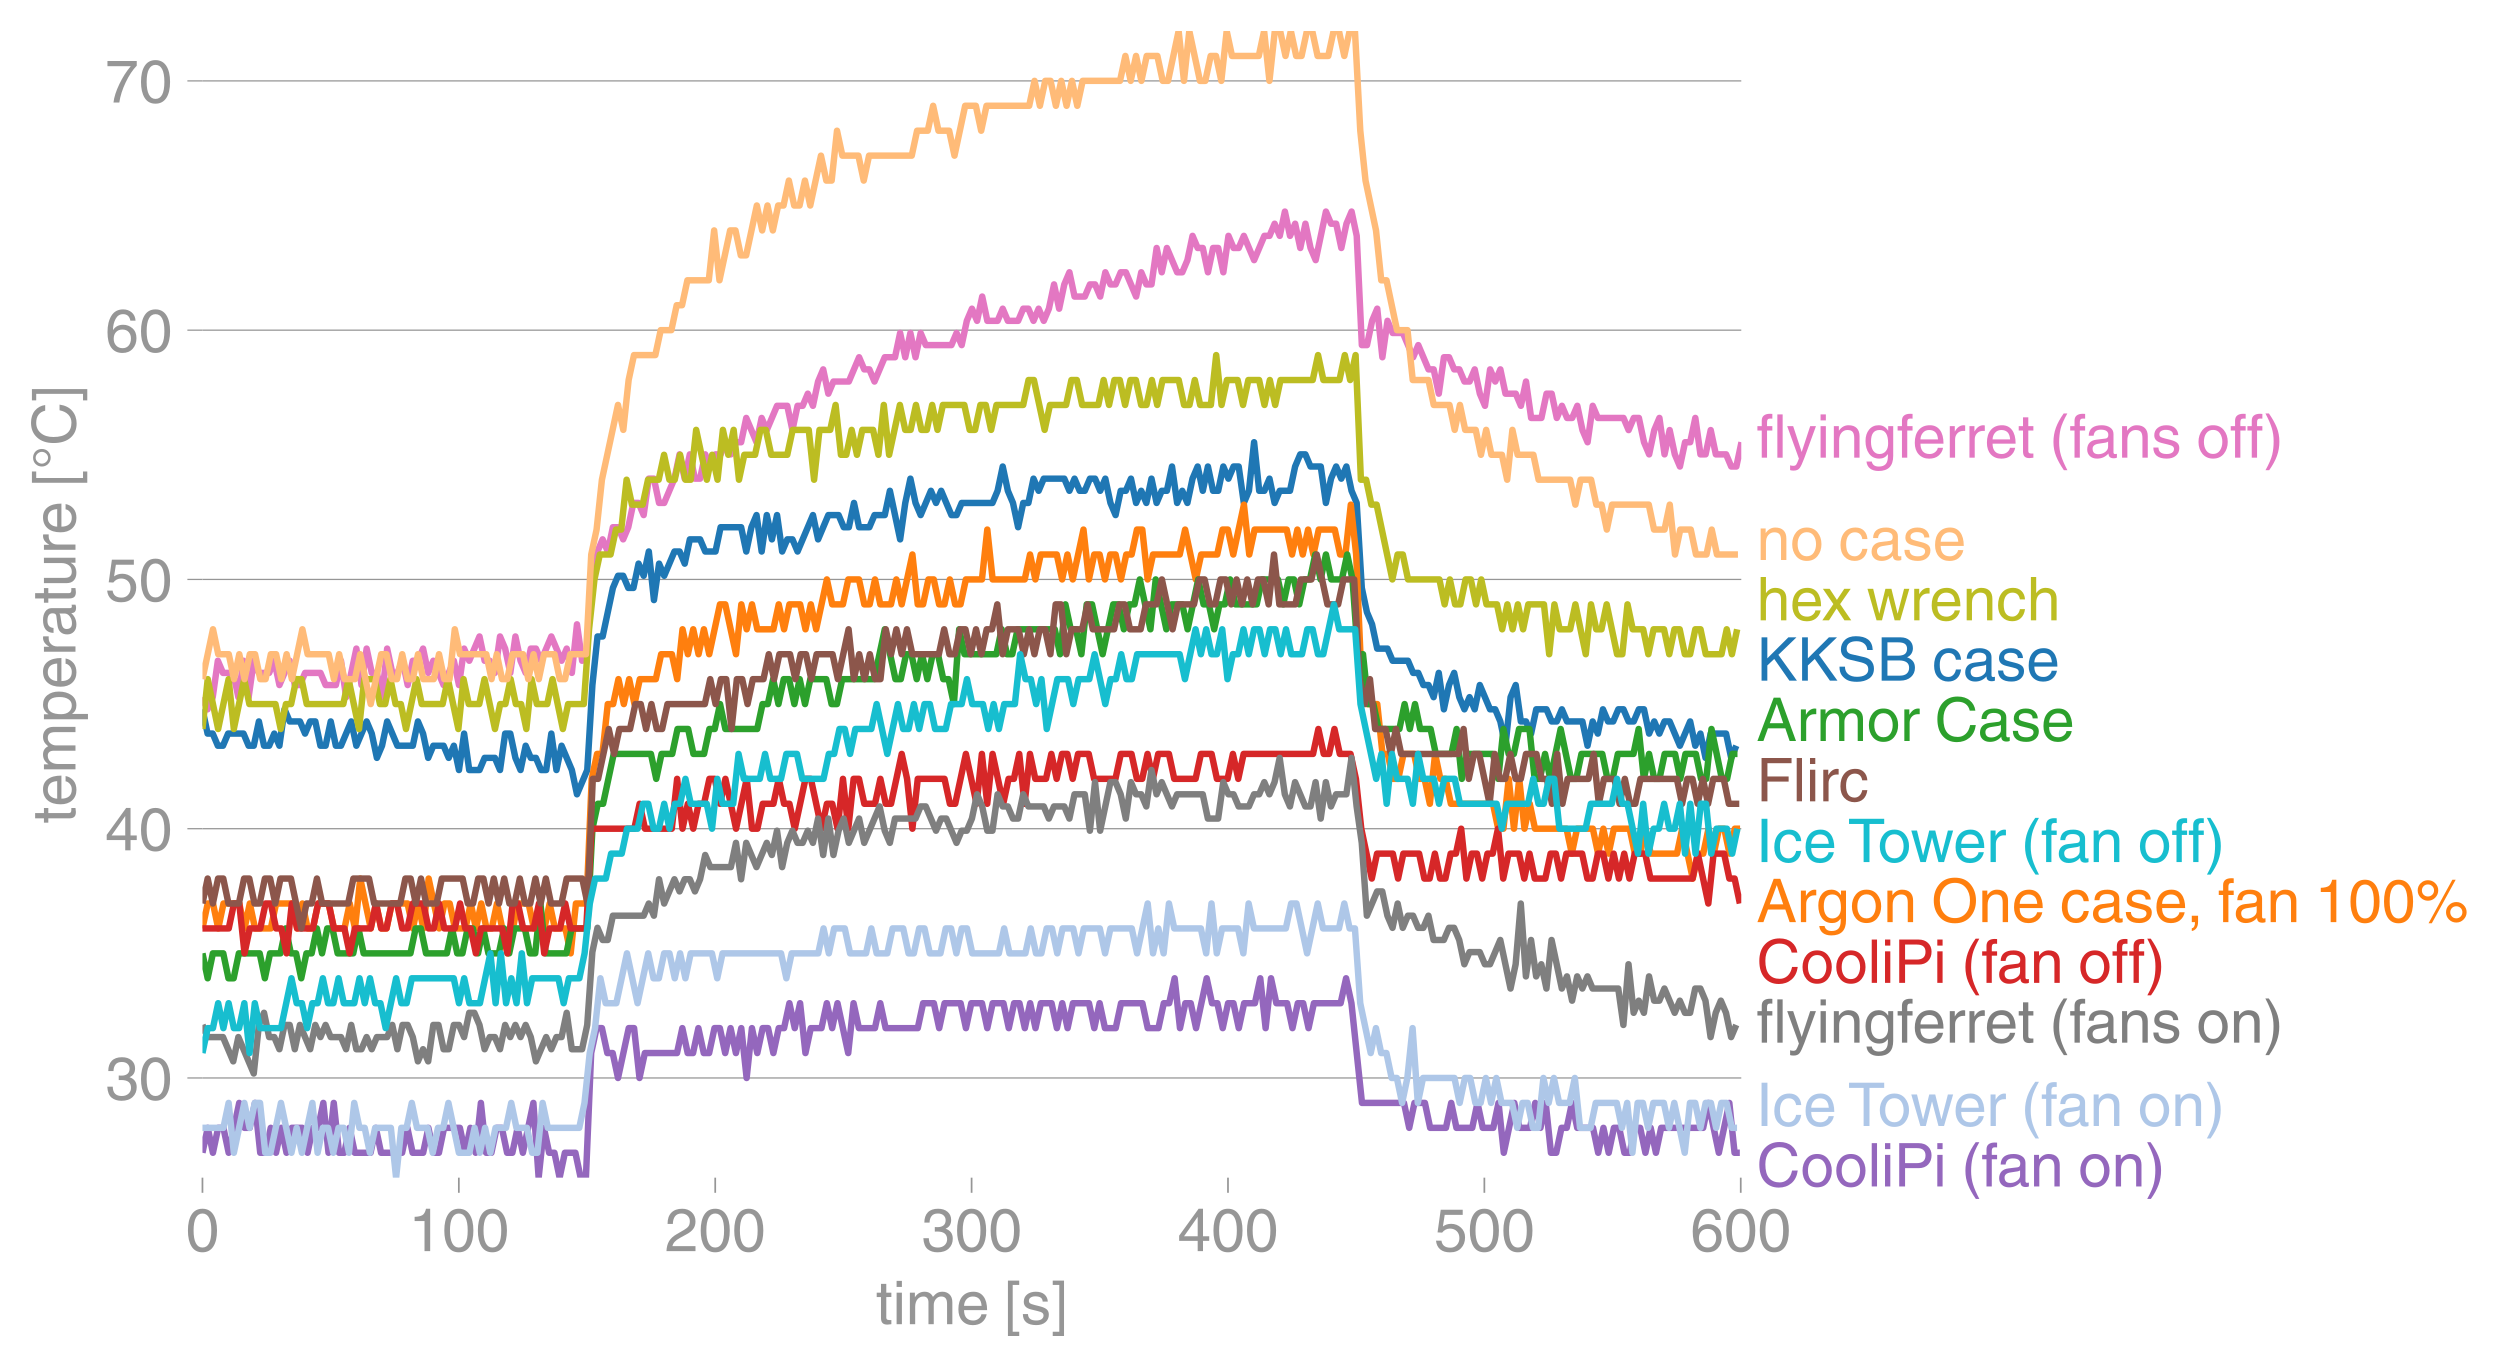 <svg height="423.21" viewBox="0 0 580.184 317.408" width="773.578" xmlns="http://www.w3.org/2000/svg" xmlns:xlink="http://www.w3.org/1999/xlink"><defs><style>*{stroke-linecap:butt;stroke-linejoin:round}</style></defs><g id="figure_1"><path d="M0 317.408h580.184V0H0z" fill="none" id="patch_1"/><g id="axes_1"><path d="M46.985 273.312h357.12V7.2H46.985z" fill="none" id="patch_2"/><g id="matplotlib.axis_1"><g id="xtick_1"><g id="line2d_1"><defs><path d="M0 0v3.5" id="m9e040e8034" stroke="#969696" stroke-width=".4"/></defs><use x="46.985" xlink:href="#m9e040e8034" y="273.312" fill="#969696" stroke="#969696" stroke-width=".4"/></g><g id="text_1"><defs><path d="M42.484 34.188q0 14.109-3.734 21.156-3.734 7.062-10.969 7.062-7.078 0-10.89-7.062-3.797-7.047-3.797-21.157 0-13.671 3.75-20.937Q20.609 6 27.78 6q7.235 0 10.969 7 3.734 7.016 3.734 21.188zm9.422 0q0-17.297-6.25-26.704-6.25-9.39-17.875-9.39-12.062 0-18.062 9.734-6 9.75-6 26.36 0 17.03 6.14 26.578 6.157 9.547 17.922 9.547 11.625 0 17.875-9.5t6.25-26.626z" id="HelveticaWorld-Regular-48"/></defs><use xlink:href="#HelveticaWorld-Regular-48" transform="matrix(.14 0 0 -.14 43.093 290.361)" fill="#969696"/></g></g><g id="xtick_2"><use x="106.485" xlink:href="#m9e040e8034" y="273.312" fill="#969696" stroke="#969696" stroke-width=".4" id="line2d_2"/><g id="text_2"><defs><path d="M35.89 0h-9.374v49.906H10.109v6.985q8.594.28 12.782 2.75Q27.094 62.109 29 70.313h6.89z" id="HelveticaWorld-Regular-49"/></defs><g transform="matrix(.14 0 0 -.14 94.807 290.361)" fill="#969696"><use xlink:href="#HelveticaWorld-Regular-49"/><use x="55.615" xlink:href="#HelveticaWorld-Regular-48"/><use x="111.23" xlink:href="#HelveticaWorld-Regular-48"/></g></g></g><g id="xtick_3"><use x="165.984" xlink:href="#m9e040e8034" y="273.312" fill="#969696" stroke="#969696" stroke-width=".4" id="line2d_3"/><g id="text_3"><defs><path d="M4.39 45.125q0 12.39 6.391 18.781 6.406 6.407 17.938 6.407 9.656 0 15.812-5.86 6.157-5.86 6.157-15.14 0-7.22-3.547-12.188-3.532-4.953-10.422-8.703l-12.11-6.64Q13.922 15.921 12.5 8.296h38.188V0H2.593q.39 9.906 4.297 16.5 3.906 6.594 12.203 11.375l12.593 7.328q5.032 2.89 7.329 5.984 2.297 3.094 2.297 8.516 0 5.375-3.766 9.031-3.75 3.672-10.156 3.672-7.078 0-10.594-4.672-3.516-4.656-3.61-12.609z" id="HelveticaWorld-Regular-50"/></defs><g transform="matrix(.14 0 0 -.14 154.306 290.361)" fill="#969696"><use xlink:href="#HelveticaWorld-Regular-50"/><use x="55.615" xlink:href="#HelveticaWorld-Regular-48"/><use x="111.23" xlink:href="#HelveticaWorld-Regular-48"/></g></g></g><g id="xtick_4"><use x="225.483" xlink:href="#m9e040e8034" y="273.312" fill="#969696" stroke="#969696" stroke-width=".4" id="line2d_4"/><g id="text_4"><defs><path d="M22.406 39.984q2.203-.187 4.594-.187 6.203 0 9.781 2.86 3.594 2.859 3.594 8.656 0 4.687-3.344 7.89-3.343 3.203-9.64 3.203-6.985 0-10.235-4.11-3.234-4.093-3.437-10.983h-8.64q0 10.984 5.765 16.984 5.765 6.016 16.937 6.016 9.922 0 15.828-5.11 5.907-5.094 5.907-13.39 0-10.704-9.032-14.5v-.204q11.72-4 11.72-16.406 0-9.906-6.595-16.265-6.593-6.344-18.703-6.344-9.906 0-16.312 5.203Q4.204 8.5 3.422 21.484H12.5q.203-8.109 4-11.797Q20.313 6 27.484 6q6.938 0 11.141 3.86 4.203 3.859 4.203 9.718 0 6.406-4.016 9.672-4 3.266-12.39 3.266-2 0-4.016-.094z" id="HelveticaWorld-Regular-51"/></defs><g transform="matrix(.14 0 0 -.14 213.805 290.361)" fill="#969696"><use xlink:href="#HelveticaWorld-Regular-51"/><use x="55.615" xlink:href="#HelveticaWorld-Regular-48"/><use x="111.23" xlink:href="#HelveticaWorld-Regular-48"/></g></g></g><g id="xtick_5"><use x="284.982" xlink:href="#m9e040e8034" y="273.312" fill="#969696" stroke="#969696" stroke-width=".4" id="line2d_5"/><g id="text_5"><defs><path d="M10.594 24.703h22.61v31.89h-.188zM42 17.093V0h-8.797v17.094H2.484v8.593L34.72 70.314H42v-45.61h10.297v-7.61z" id="HelveticaWorld-Regular-52"/></defs><g transform="matrix(.14 0 0 -.14 273.304 290.361)" fill="#969696"><use xlink:href="#HelveticaWorld-Regular-52"/><use x="55.615" xlink:href="#HelveticaWorld-Regular-48"/><use x="111.23" xlink:href="#HelveticaWorld-Regular-48"/></g></g></g><g id="xtick_6"><use x="344.482" xlink:href="#m9e040e8034" y="273.312" fill="#969696" stroke="#969696" stroke-width=".4" id="line2d_6"/><g id="text_6"><defs><path d="M14.703 40.922q5.813 4.39 13.625 4.39 9.469 0 16.281-6.296 6.813-6.297 6.813-16.22 0-10.78-6.578-17.796-6.563-7-18.422-7-10.313 0-16.266 5.047Q4.203 8.109 3.22 17.39h9.094q.671-5.672 4.437-8.672 3.766-3 10.453-3 6.485 0 10.64 4.484Q42 14.703 42 21.688q0 7.125-4.36 11.421-4.343 4.297-11.218 4.297-7.813 0-13.047-6.687l-7.563.39 5.266 37.594h36.438v-8.5H17.672z" id="HelveticaWorld-Regular-53"/></defs><g transform="matrix(.14 0 0 -.14 332.804 290.361)" fill="#969696"><use xlink:href="#HelveticaWorld-Regular-53"/><use x="55.615" xlink:href="#HelveticaWorld-Regular-48"/><use x="111.23" xlink:href="#HelveticaWorld-Regular-48"/></g></g></g><g id="xtick_7"><use x="403.981" xlink:href="#m9e040e8034" y="273.312" fill="#969696" stroke="#969696" stroke-width=".4" id="line2d_7"/><g id="text_7"><defs><path d="M14.11 21.578q0-6.875 4.093-11.234Q22.313 6 28.906 6q6.297 0 10.032 4.438 3.734 4.453 3.734 11.687 0 6.297-3.688 10.547-3.687 4.25-10.468 4.25-6.594 0-10.5-4.156-3.907-4.157-3.907-11.188zM41.702 51.61q-.984 5.375-3.984 8.078-3 2.72-8.125 2.72-8.11 0-12.36-7.923-4.25-7.906-4.343-18.109l.203-.188q5.61 8.641 16.687 8.641 8.844 0 15.438-5.86 6.593-5.859 6.593-16.452 0-10.5-6.25-17.47-6.25-6.952-16.843-6.952-12.219 0-18.563 8.687-6.344 8.703-6.344 25.938 0 16.593 6.485 27.093 6.5 10.5 19.484 10.5 8.407 0 14.219-5.015 5.813-5 6.297-13.688z" id="HelveticaWorld-Regular-54"/></defs><g transform="matrix(.14 0 0 -.14 392.303 290.361)" fill="#969696"><use xlink:href="#HelveticaWorld-Regular-54"/><use x="55.615" xlink:href="#HelveticaWorld-Regular-48"/><use x="111.23" xlink:href="#HelveticaWorld-Regular-48"/></g></g></g><g id="text_8"><defs><path d="M17.188 45.016V10.984q0-2 1.093-3.046 1.11-1.047 3.938-1.047h3.375V0Q20.797-.688 19-.688q-5.516 0-8.063 2.641-2.53 2.64-2.53 8.547v34.516H1.311v7.28h7.094v14.595h8.781V52.297h8.407v-7.281z" id="HelveticaWorld-Regular-116"/><path d="M6.594 61.813v9.968h8.781v-9.969zM15.375 0H6.594v52.297h8.781z" id="HelveticaWorld-Regular-105"/><path d="M6.594 52.297h8.297v-7.375h.203q5.906 8.89 15.812 8.89 9.813 0 13.922-8.5 3.75 4.594 7.266 6.547 3.515 1.953 8.703 1.953 6.781 0 11.484-4.453Q77 44.922 77 36.187V0h-8.781v33.797q0 6.094-2.297 9.094-2.297 3.015-7.422 3.015-5.172 0-8.75-4.203-3.563-4.203-3.563-9.812V0h-8.78v36.188q0 4.53-2.11 7.124-2.094 2.594-6.094 2.594-6.297 0-10.062-4.687-3.766-4.688-3.766-12.703V0H6.594z" id="HelveticaWorld-Regular-109"/><path d="M42.484 30.328q-.687 8.485-4.5 12.031-3.797 3.547-10.109 3.547-6.39 0-10.328-4.5-3.922-4.484-4.172-11.078zm8.391-13.922q-1.453-8.11-7.953-13.422-5.719-4.5-15.047-4.593-10.984.093-17.438 7.203Q4 12.704 4 24.704q0 13.78 6.64 21.437 6.641 7.672 18.47 7.672 10.593 0 16.546-7.922 5.953-7.907 5.953-22.594H13.375q0-8.203 3.813-12.703Q21 6.109 28.608 6.109q5.375 0 9.235 3.235 3.86 3.25 4.25 7.062z" id="HelveticaWorld-Regular-101"/><path d="M14.203-12.5H25v-7.078H6.297v91.797H25v-7.125H14.203z" id="HelveticaWorld-Regular-91"/><path d="M36.078 37.406q-.187 4.688-3.344 6.735-3.14 2.047-9.047 2.047-4.296 0-7.359-1.907-3.047-1.89-3.047-5.468 0-2.829 1.797-4.172 1.813-1.344 7.828-2.86l8.688-2.187q7.906-2 11.297-5.11 3.406-3.093 3.406-8.656 0-7.719-5.64-12.531-5.641-4.813-15.063-4.813-11 0-16.64 4.563-5.626 4.578-5.735 13.75h8.5q.203-5.422 3.594-8.063 3.39-2.625 10.171-2.625 5.516 0 8.766 2.188 3.25 2.203 3.25 6.11 0 2.78-2.11 4.437-2.093 1.672-8.296 3.078l-10.203 2.5q-6.203 1.562-9.157 4.656-2.953 3.094-2.953 8.031 0 7.72 5.516 12.203 5.531 4.5 14.406 4.5 9.485 0 14.531-4.624 5.047-4.61 5.344-11.782z" id="HelveticaWorld-Regular-115"/><path d="M13.625 65.094H2.781v7.125h18.703v-91.797H2.781v7.078h10.844z" id="HelveticaWorld-Regular-93"/></defs><g transform="matrix(.14 0 0 -.14 203.277 307.31)" fill="#969696"><use xlink:href="#HelveticaWorld-Regular-116"/><use x="27.686" xlink:href="#HelveticaWorld-Regular-105"/><use x="49.707" xlink:href="#HelveticaWorld-Regular-109"/><use x="132.715" xlink:href="#HelveticaWorld-Regular-101"/><use x="188.135" xlink:href="#HelveticaWorld-Regular-32"/><use x="212.549" xlink:href="#HelveticaWorld-Regular-91"/><use x="240.332" xlink:href="#HelveticaWorld-Regular-115"/><use x="290.332" xlink:href="#HelveticaWorld-Regular-93"/></g></g></g><g id="matplotlib.axis_2"><g id="ytick_1"><path clip-path="url(#pbad36bae3e)" d="M46.985 250.172h357.12" fill="none" stroke="#969696" stroke-linecap="square" stroke-width=".3" id="line2d_8"/><g id="line2d_9"><defs><path d="M0 0h-3.5" id="meb09e1d1c9" stroke="#969696" stroke-width=".3"/></defs><use x="46.985" xlink:href="#meb09e1d1c9" y="250.172" fill="#969696" stroke="#969696" stroke-width=".3"/></g><g transform="matrix(.14 0 0 -.14 24.415 255.197)" fill="#969696" id="text_9"><use xlink:href="#HelveticaWorld-Regular-51"/><use x="55.615" xlink:href="#HelveticaWorld-Regular-48"/></g></g><g id="ytick_2"><path clip-path="url(#pbad36bae3e)" d="M46.985 192.321h357.12" fill="none" stroke="#969696" stroke-linecap="square" stroke-width=".3" id="line2d_10"/><use x="46.985" xlink:href="#meb09e1d1c9" y="192.321" fill="#969696" stroke="#969696" stroke-width=".3" id="line2d_11"/><g transform="matrix(.14 0 0 -.14 24.415 197.346)" fill="#969696" id="text_10"><use xlink:href="#HelveticaWorld-Regular-52"/><use x="55.615" xlink:href="#HelveticaWorld-Regular-48"/></g></g><g id="ytick_3"><path clip-path="url(#pbad36bae3e)" d="M46.985 134.471h357.12" fill="none" stroke="#969696" stroke-linecap="square" stroke-width=".3" id="line2d_12"/><use x="46.985" xlink:href="#meb09e1d1c9" y="134.471" fill="#969696" stroke="#969696" stroke-width=".3" id="line2d_13"/><g transform="matrix(.14 0 0 -.14 24.415 139.496)" fill="#969696" id="text_11"><use xlink:href="#HelveticaWorld-Regular-53"/><use x="55.615" xlink:href="#HelveticaWorld-Regular-48"/></g></g><g id="ytick_4"><path clip-path="url(#pbad36bae3e)" d="M46.985 76.62h357.12" fill="none" stroke="#969696" stroke-linecap="square" stroke-width=".3" id="line2d_14"/><use x="46.985" xlink:href="#meb09e1d1c9" y="76.621" fill="#969696" stroke="#969696" stroke-width=".3" id="line2d_15"/><g transform="matrix(.14 0 0 -.14 24.415 81.645)" fill="#969696" id="text_12"><use xlink:href="#HelveticaWorld-Regular-54"/><use x="55.615" xlink:href="#HelveticaWorld-Regular-48"/></g></g><g id="ytick_5"><path clip-path="url(#pbad36bae3e)" d="M46.985 18.77h357.12" fill="none" stroke="#969696" stroke-linecap="square" stroke-width=".3" id="line2d_16"/><use x="46.985" xlink:href="#meb09e1d1c9" y="18.77" fill="#969696" stroke="#969696" stroke-width=".3" id="line2d_17"/><g id="text_13"><defs><path d="M3.719 68.797h48.578v-7.719Q42.28 50.875 33.984 33.484 25.687 16.11 23.391 0h-9.672q1.469 13.281 9.719 30.531 8.25 17.266 18.953 29.672H3.719z" id="HelveticaWorld-Regular-55"/></defs><g transform="matrix(.14 0 0 -.14 24.415 23.795)" fill="#969696"><use xlink:href="#HelveticaWorld-Regular-55"/><use x="55.615" xlink:href="#HelveticaWorld-Regular-48"/></g></g></g><g id="text_14"><defs><path d="M14.984 23.688q0-8.407 4.094-13 4.11-4.579 10.219-4.579 6.687 0 10.39 5.438 3.72 5.453 3.72 14.765 0 10.22-3.563 14.907-3.563 4.687-10.735 4.687-6.984 0-10.562-5.5-3.563-5.5-3.563-16.718zm-8.39 28.609h8.297v-7.375h.203q5.61 8.89 15.625 8.89 10.11 0 15.937-7.359 5.828-7.344 5.828-18.766 0-12.796-5.953-21Q40.578-1.515 29.5-1.515q-9.094 0-13.922 7.032h-.203v-26.22H6.594z" id="HelveticaWorld-Regular-112"/><path d="M15.375 0H6.594v52.297h8.297v-8.688h.203q5.703 10.203 14.687 10.203 1.422 0 2.297-.296V44.39h-3.266q-5.906 0-9.671-4.016-3.766-4-3.766-9.953z" id="HelveticaWorld-Regular-114"/><path d="M38.375 26.703q-.969-1.015-3.828-1.656-2.86-.625-10.672-1.656-5.766-.688-8.469-2.844-2.703-2.14-2.703-5.656 0-4.297 2.281-6.688 2.297-2.39 7.329-2.39 6.296 0 11.171 3.578 4.891 3.593 4.891 8.718zM6.203 36.375q.297 8.844 5.734 13.14 5.454 4.297 15.844 4.297 8.297 0 13.907-3.765 5.624-3.75 5.624-10.844V9.078Q47.313 6 50.094 6q1.125 0 2.89.39V0Q50.594-.984 48-.984q-4.5 0-6.703 1.921-2.188 1.938-2.281 6.047-7.516-8.5-18.891-8.5-7.422 0-11.922 4.204Q3.72 6.89 3.72 13.624q0 6.89 3.906 11.125Q11.531 29 19 29.89l15.516 1.891q4.203.64 4.203 6.203 0 4.11-3.047 6.297-3.047 2.203-9.25 2.203-5.516 0-8.485-2.437-2.953-2.438-3.53-7.672z" id="HelveticaWorld-Regular-97"/><path d="M6.11 52.297h8.78V17.578q0-5.765 2.61-8.625Q20.125 6.11 25 6.11q6.781 0 10.594 4.797 3.812 4.813 3.812 12.578v28.813h8.782V0H39.89v7.625l-.188.188q-4.984-9.329-16.61-9.329-7.515 0-12.25 4.094Q6.11 6.688 6.11 14.703z" id="HelveticaWorld-Regular-117"/><path d="M20.016 66.016q-2 0-3.766-.86-1.75-.844-3.094-2.312-1.344-1.469-2.156-3.297-.797-1.828-.797-3.828 0-2 .797-3.86.813-1.859 2.156-3.297 1.344-1.437 3.094-2.296 1.766-.86 3.766-.86t3.734.86q1.734.859 3.094 2.297Q28.219 50 29 51.858q.781 1.86.781 3.86 0 2-.781 3.828-.781 1.828-2.156 3.297-1.36 1.468-3.094 2.312-1.734.86-3.734.86zm14.562-10.297q0-3.125-1.078-5.766-1.078-2.64-3.031-4.594-1.953-1.953-4.672-3.109-2.703-1.14-5.781-1.14-3.125 0-5.766 1.14-2.625 1.156-4.578 3.11-1.953 1.953-3.11 4.593-1.14 2.64-1.14 5.766 0 3.078 1.14 5.781 1.157 2.703 3.11 4.656 1.953 1.953 4.578 3.047 2.64 1.11 5.766 1.11 3.078 0 5.78-1.11 2.72-1.094 4.673-3.047 1.953-1.953 3.031-4.656 1.078-2.703 1.078-5.781z" id="HelveticaWorld-Regular-176"/><path d="M58.016 50.203q-1.625 7.313-6.782 11.094-5.14 3.797-13.343 3.797-10.594 0-17.047-7.703-6.438-7.688-6.438-20.766 0-15.14 6.094-22.547 6.11-7.39 17.688-7.39 7.609 0 13.093 5.046 5.5 5.063 7.407 14.688h9.421Q66.22 12.594 57.625 5.344t-20.906-7.25q-14.703 0-23.516 10.11Q4.391 18.311 4.391 36.28q0 17.328 9.203 27.36 9.203 10.047 24.297 10.047 12.5 0 20.265-6.454 7.766-6.437 9.235-17.03z" id="HelveticaWorld-Regular-67"/></defs><g transform="matrix(0 -.14 -.14 0 17.516 191.096)" fill="#969696"><use xlink:href="#HelveticaWorld-Regular-116"/><use x="27.686" xlink:href="#HelveticaWorld-Regular-101"/><use x="83.105" xlink:href="#HelveticaWorld-Regular-109"/><use x="166.113" xlink:href="#HelveticaWorld-Regular-112"/><use x="222.607" xlink:href="#HelveticaWorld-Regular-101"/><use x="278.027" xlink:href="#HelveticaWorld-Regular-114"/><use x="309.596" xlink:href="#HelveticaWorld-Regular-97"/><use x="364.527" xlink:href="#HelveticaWorld-Regular-116"/><use x="392.213" xlink:href="#HelveticaWorld-Regular-117"/><use x="446.998" xlink:href="#HelveticaWorld-Regular-114"/><use x="478.566" xlink:href="#HelveticaWorld-Regular-101"/><use x="533.986" xlink:href="#HelveticaWorld-Regular-32"/><use x="558.4" xlink:href="#HelveticaWorld-Regular-91"/><use x="586.184" xlink:href="#HelveticaWorld-Regular-176"/><use x="626.174" xlink:href="#HelveticaWorld-Regular-67"/><use x="698.488" xlink:href="#HelveticaWorld-Regular-93"/></g></g></g><path clip-path="url(#pbad36bae3e)" d="M46.985 164.611l1.19 5.635h1.191l1.19 2.817h1.191l1.19-2.817h3.572l1.19 2.817h1.19l1.191-5.635 1.19 5.635h1.191l1.19-2.817 1.191 2.817 1.19-8.452 1.19 2.817h2.382l1.19 2.818 1.19-2.818h1.191l1.19 5.635h1.191l1.19-5.635 1.191 5.635h1.19l2.381-5.635 1.19 5.635 2.382-5.635 1.19 2.818 1.19 5.634 1.191-2.817 1.19-5.635 2.381 5.635h3.572l1.19-5.635 1.19 2.818 1.191 5.634 1.19-2.817h2.382l1.19 2.817 1.19-2.817 1.19 5.635 1.191-8.452 1.19 8.452h2.382l1.19-2.818h2.381l1.19 2.818 1.191-8.452h1.19l1.19 5.634 1.191 2.818 1.19-5.635 1.191 2.817h1.19l1.191 2.818h1.19l1.191-8.452 1.19 8.452 1.19-5.635 2.382 5.635 1.19 5.634 2.387-5.634 1.19-19.722 1.191-11.269h1.19l2.38-11.27 1.191-2.816h1.19l1.19 2.817h1.19l1.191-5.635 1.19 2.818 1.19-5.635 1.19 11.27 1.191-8.453 1.19 2.818 2.38-5.635h1.191l1.19 2.817 1.19-5.634h2.381l1.19 2.817h2.38l1.191-5.635h4.761l1.19 5.635 1.19-5.635 1.19-2.817 1.191 8.452 1.19-8.452 1.19 5.635 1.19-5.635 1.191 8.452 1.19-2.817h1.19l1.19 2.817 3.571-8.452 1.19 5.635 2.381-5.635h2.38l1.191 2.817h1.19l1.19-5.634 1.19 5.634h2.381l1.19-2.817h2.381l1.19-5.635 2.38 11.27 1.191-8.452 1.19-5.635 1.19 5.635 1.19 2.817 2.381-5.635 1.19 2.818 1.19-2.818 2.381 5.635h1.19l1.19-2.817h7.142l1.19-2.818 1.19-5.634 1.191 5.634 1.19 2.818 1.19 5.634 1.19-5.634h1.191l1.19-5.635 1.19 2.817 1.19-2.817h4.762l1.19 2.817 1.19-2.817 1.19 2.817h1.19l1.19-2.817h1.191l1.19 2.817 1.19-2.817 1.19 5.635 1.191 2.817 1.19-5.635h1.19l1.19-2.817 1.191 5.635 1.19-2.818 1.19 2.818 1.19-5.635 1.19 5.635 1.191-2.818h1.19l1.19-5.634 1.19 8.452 1.191-2.818 1.19 2.818 1.19-5.635 1.19-2.817 1.191 5.634 1.19-5.634 1.19 5.634h1.19l1.191-5.634 1.19 2.817 1.19-2.817h1.19l1.191 8.452 1.19-2.818 1.19-11.269 1.19 11.27h1.191l1.19-2.818 1.19 5.635 1.19-2.818h2.381l1.19-5.634 1.19-2.818h1.19l1.191 2.818h2.38l1.19 8.452 1.191-5.635 1.19-2.817 1.19 2.817 1.19-2.817 1.191 5.634 1.19 2.818 1.19 19.72 1.191 5.636 1.19 2.817 1.19 5.634h2.382l1.19 2.818h3.572l1.19 2.817h1.19l1.191 2.817h1.19l1.19 2.818 1.191-5.635 1.19 8.452 1.191-5.635 1.19-2.817 1.191 5.635 1.19 2.817 1.191-2.817 1.19 2.817 1.191-5.635 2.38 5.635h1.191l1.19 2.817 1.191 5.635 1.19-11.27 1.191-2.817 1.19 8.452h1.191l1.19 2.818 1.19-5.635h2.382l1.19 2.817h1.19l1.191-2.817 1.19 2.817h3.572l1.19 5.635 1.191-5.635 1.19 2.818 1.191-5.635 1.19 2.817h1.191l1.19-2.817h1.191l1.19 2.817h1.191l1.19-2.817h1.19l1.191 5.635 1.19-2.818 1.191 2.818 1.19-2.818h1.191l2.381 5.635 2.381-5.635 1.19 5.635 1.19-2.817 1.191 5.634 1.19-5.634h3.572l1.19 5.634 1.191-2.817h0" fill="none" stroke="#1f77b4" stroke-linecap="square" stroke-width="1.5" id="line2d_18"/><path clip-path="url(#pbad36bae3e)" d="M46.985 215.462l1.221-5.785h1.22l1.22 5.785 1.22-5.785h3.662l1.22 5.785 1.222-5.785 1.22 5.785h3.662l1.22-5.785h3.662l1.22 5.785 1.221-5.785 1.22 5.785h1.222l1.22-5.785h2.441l1.22 5.785h2.442l1.22-5.785 1.22 5.785 1.222-11.57 2.44 11.57 1.222-5.785 1.22 5.785h1.221l1.221-5.785h3.662l1.22 5.785 1.222-5.785 1.22 5.785 1.221-11.57 2.442 11.57 1.22-5.785h1.221l1.221 5.785h2.44l1.221-5.785 1.221 5.785 1.22-5.785 1.222 5.785h1.22l1.22-5.785 2.442 11.57 2.443-11.57h2.441l1.22 5.785h2.442l1.22-5.785 1.221 5.785h2.441l1.22 5.785 1.221-11.57h2.441l1.22-28.926 1.24-5.785h1.243l1.243-11.57h1.244l1.237-5.785 1.245 5.785 1.236-5.785 1.238 5.785 1.238-5.785h3.712l1.238-5.785h2.487l1.238 5.785 1.237-11.57 1.244 5.785 1.237-5.785 1.238 5.785 1.237-5.785 1.238 5.785 2.488-11.57h1.237l2.487 11.57 1.237-11.57 1.238 5.785 1.237-5.785 1.238 5.785h3.725l1.237-5.785 1.244 5.785 1.243-5.785h2.482l1.243 5.785 1.238-5.785 1.243 5.785 2.487-11.57 1.238 5.785h2.48l1.244-5.785h2.482l1.237 5.785h1.244l1.237-5.785 1.238 5.785h2.47l1.249-5.785 1.237 5.785 2.487-11.57 1.238 11.57h1.238l1.243-5.785h1.238l1.243 5.785h1.238l1.243-5.785 1.244 5.785h1.243l1.238-5.785h3.73l1.244-11.57 1.238 11.57h7.443l1.237-5.785 1.238 5.785 1.244-5.785h3.724l1.238 5.785 1.237-5.785 1.238 5.785 2.481-11.57 1.256 11.57 1.243-5.785h1.244l1.237 5.785 1.238-5.785h1.237l1.238 5.785 1.238-5.785h1.243l1.238-5.785h1.237l1.238 11.57 1.25-5.785h6.2l1.249-5.785 2.475 11.57 1.25-5.785h3.724l1.238-5.785h1.237l1.25 5.785 2.475-11.57 1.237 11.57 1.238-5.785h7.45l1.237 5.785 1.243-5.785 1.244 5.785 1.237-5.785 1.238 5.785 1.238-5.785h3.718l1.238 5.785h1.237l1.244-11.57 1.244 11.57 1.237 28.925 1.22 5.785h2.44l1.22 11.57h1.22l1.22 5.785h1.22l1.221-5.785h2.44l1.22 5.785h1.22l1.22 5.785 1.22-11.57 1.22 5.785h1.22l1.22 5.785h9.761l1.22 5.785h1.22l1.22-11.57 1.22 11.57 1.22-11.57 1.22 11.57 1.22-5.785 1.22 5.785h7.321l1.22 5.785 1.22-5.785h3.662l1.22 5.785 1.22-5.785 1.22 5.785 1.22-5.785h3.66l1.22 5.785h1.22l1.22-5.785 1.22 5.785h6.101l1.22-5.785 2.44 11.57 1.22-5.785h1.22l1.22-5.785 1.22 5.785 1.221-5.785h1.22l1.22 5.785 1.22-5.785h1.221" fill="none" stroke="#ff7f0e" stroke-linecap="square" stroke-width="1.5" id="line2d_19"/><path clip-path="url(#pbad36bae3e)" d="M46.985 221.247l1.208 5.785 1.207-5.785h2.413l1.207 5.785h1.207l1.206-5.785h4.829l1.206 5.785 1.207-5.785h2.413l1.207-5.785 1.207 5.785h1.206l1.207 5.785 1.206-5.785h1.207l1.207-5.785 1.206 5.785 1.208-5.785h1.207l1.207 5.785h3.62l1.207-5.785 1.207 5.785h10.861l1.207-5.785h1.207l1.206 5.785h4.828l1.207-5.785 1.207 5.785h1.207l1.207-5.785h1.206l1.207 5.785 1.207-5.785 1.206 5.785h2.414l1.207-5.785 1.207 5.785 1.206-5.785h2.413l1.207 5.785h1.206l1.206-11.57 1.207 11.57h4.827l1.207-5.785h3.621l1.21-23.14 1.248-5.786h1.227l2.468-11.57h8.634l1.231 5.785 1.232-5.785h2.475l1.232-5.785h2.463l1.232 5.785h2.463l1.238-5.785h1.234l1.24-5.785 1.232 5.785h7.39l1.238-5.785h1.231l1.232-5.785 1.232 5.785 1.231-5.785h1.232l1.232 5.785 1.231-5.785 1.238 5.785 1.231-5.785h3.692l1.24 5.785h1.235l1.237-5.785h7.406l2.469-11.57 2.475 11.57h1.24l1.235-5.785h1.232l1.232 5.785 1.231-5.785 1.234 5.785 1.235-5.785h1.232l1.227 5.785h1.23l1.232 5.785 1.232-17.355 1.231 5.785h7.396l1.232-5.785 1.226 5.785h1.231l1.238-5.785h8.627l1.232 5.785 1.234-11.57 1.235 5.785h1.232l1.245 5.785 1.236-11.57h1.231l2.464 11.57 2.463-11.57h1.231l1.234 5.785 1.236-5.785h1.231l1.232-5.785 2.463 11.57 1.232-11.57 2.469 11.57 1.232-5.785h2.465l1.236 5.785 2.469-11.57 1.231 5.785h1.232l1.232 5.785 1.234-5.785h1.235l1.231-5.785 1.232 5.785h4.933l1.237-5.785h3.697l1.242 5.785 1.231-5.785h1.234l1.238 5.785 1.241-5.785h1.238l1.234-5.785 1.237 5.785 1.244-5.785 1.235 5.785h2.463l1.232-5.785 1.231 5.785 1.234 17.355h1.201l1.207 11.57h1.207l1.207 5.785h4.83l1.208-5.785 1.207 5.785 1.207-5.785 1.207 5.785h2.414l1.208 5.785h3.622l1.206-5.785 1.208 11.57 1.208-5.785h6.036l1.207 5.785 1.207-11.57 1.208 5.785h1.207l1.207-5.785h2.414l1.207 11.57h1.207l1.208-5.785 1.208 5.785 2.413-11.57 2.414 11.57h1.206l1.207-5.785h4.829l1.206 5.785h1.208l1.207-5.785h3.622l1.207-5.785 1.207 11.57 1.207-5.785 1.207 5.785h1.207l1.207-5.785h2.415l1.207 5.785 1.207-5.785h2.415l1.207 5.785h1.207l1.208-11.57 2.415 11.57h1.207l1.207-5.785h1.208" fill="none" stroke="#2ca02c" stroke-linecap="square" stroke-width="1.5" id="line2d_20"/><path clip-path="url(#pbad36bae3e)" d="M46.985 215.462h6.101l1.22-5.785h1.22l1.22 11.57 1.22-5.785h2.441l1.22-5.785h1.22l1.22 5.785h1.22l1.22 5.785 1.22-11.57 1.22 5.785h3.658l1.22-5.785h2.44l1.22 5.785h2.439l1.22 5.785 1.22-5.785h3.66l1.22-5.785 1.22 5.785h1.221l1.22-5.785h1.22l1.22 5.785h1.22l1.22-5.785h2.443l1.22 5.785h1.22l1.22-5.785 1.22 5.785h2.439l1.22-5.785 1.22 5.785h1.22l1.222 5.785 1.22-5.785h4.88l1.22 5.785 1.22-11.57h1.22l1.22 5.785h2.442l1.22-5.785 1.22 11.57 1.22-5.785h2.44l1.22-5.785 1.22 5.785h3.66l1.22-23.14h9.924l1.237-5.786 1.239 5.785h6.223l1.243-11.57 1.244 11.57 1.243-5.785 1.25 5.785 1.25-5.785h1.249l1.25-5.785h1.243l1.231 5.785 1.244-5.785 2.469 11.57 2.475-11.57 1.238 11.57h1.237l1.238-5.785h2.481l1.244-5.785 1.232 5.785h1.243l1.237 5.785 2.487-11.57h1.25l2.475 11.57 1.244-5.785h1.237l1.244 5.785 1.243-11.57 1.238 11.57 1.243-11.57h1.238l1.244 5.785h2.475l1.25-5.785 1.237 5.785h1.237l2.476-11.57 1.243 5.785 1.238 11.57 1.243-11.57h6.212l1.243 5.785h1.238l2.475-11.57 2.481 11.57 1.232-11.57 1.238 11.57 1.243-11.57 2.476 11.57 1.237-5.785h1.237l1.238-5.785 1.244 11.57 1.243-11.57 1.244 5.785h2.48l1.238-5.785 1.238 5.785 1.237-5.785h1.244l1.238 5.785 1.243-5.785h2.481l1.238 5.785h4.962l1.238-5.785h2.48l1.25 5.785h1.238l1.237-5.785 1.238 5.785 1.238-5.785h2.487l1.237 5.785h4.95l1.239-5.785h2.474l1.238 5.785h2.47l1.237-5.785 1.25 5.785 1.237-5.785h16.112l1.238-5.785 1.243 5.785h1.244l1.243-5.785 1.244 5.785h2.487l1.25 5.785 1.243 11.57 2.44 11.57 1.22-5.785h3.663l1.22 5.785 1.22-5.785h3.659l1.22 5.785h1.22l1.219-5.785 1.22 5.785h1.22l1.22-5.785h1.22l1.22-5.785 1.219 11.57 1.22-5.785h1.22l1.22 5.785 1.22-5.785h1.22l1.22-5.785 1.22 11.57 1.22-5.785h2.44l1.22 5.785 1.22-5.785 1.22 5.785h2.446l1.22-5.785h1.22l1.22 5.785 1.22-5.785h3.662l1.22 5.785h1.22l1.22-5.785h1.22l1.22 5.785 1.22-5.785 1.22 5.785 1.223-5.785 1.22 5.785 1.22-5.785h2.44l1.22 5.785h9.76l1.222-5.785 2.441 11.57 1.22-11.57h2.44l1.221 5.785h1.22l1.22 5.786h0" fill="none" stroke="#d62728" stroke-linecap="square" stroke-width="1.5" id="line2d_21"/><path clip-path="url(#pbad36bae3e)" d="M46.985 267.527l1.222-5.785 1.203 5.785 1.22-5.785h1.22l1.22 5.785 2.443-11.57 1.22 5.785h1.22l1.219-5.785 1.22 11.57h1.22l1.219-5.785 1.22 5.785 1.22-5.785 1.22 5.785 1.22-5.785h2.44l1.22 5.785 1.22-5.785h1.22l1.22-5.785 1.202 11.57 1.22-11.57 1.22 11.57h1.22l1.22-5.785 1.219 5.785h3.661l1.22-5.785 1.22 5.785h4.88l1.22-5.785 1.22 5.785h2.442l1.22-5.785 1.22 5.785h1.219l1.202-5.785h3.659l1.22 5.785 1.22-5.785 1.22 5.785 1.22-11.57 1.219 11.57h1.22l1.22-5.785h1.202l1.22 5.785h1.22l1.219-5.785 1.22 5.785 2.44-11.57 1.22 17.355 1.219-11.57 1.22 5.785h1.225l1.203 5.785 1.22-5.785h2.442l1.22 5.785h1.22l1.22-28.925 1.25-5.785h1.249l1.25 5.785h1.243l1.238 5.785 2.487-11.57h1.243l1.256 11.57 1.243-5.785h7.461l1.238-5.785 1.243 5.785h1.238l1.243-5.785 1.25 5.785h1.244l1.243-5.785h1.244l1.243 5.785 1.244-5.785 1.243 5.785 1.244-5.785 1.243 11.57 1.233-11.57 1.242 5.785 1.244-5.785h1.249l1.238 5.785 1.244-5.785h1.237l1.238-5.785 1.243 5.785 1.238-5.785 1.243 11.57 1.238-5.785h2.481l1.238-5.785 1.243 5.785 1.238-5.785 2.487 11.57 1.238-11.57 1.243 5.785h3.72l1.236-5.785 1.244 5.785h7.461l1.244-5.785h2.487l1.243 5.785 1.25-5.785h3.716l1.24 5.785 1.243-5.785h2.476l1.237 5.785 1.25-5.785h2.499l1.237 5.785 1.238-5.785h1.237l1.244 5.785 1.238-5.785 1.243 5.785 1.244-5.785h2.48l1.244 5.785 1.238-5.785 1.243 5.785 1.238-5.785h3.719l1.237 5.785 1.238-5.785 1.237 5.785h2.493l1.239-5.785h4.956l1.237 5.785h2.481l1.244-5.785h1.248l1.269-5.785 1.243 11.57 1.244-5.785h1.243l1.244 5.785 2.47-11.57 1.236 5.785h1.238l1.243 5.785 1.244-5.785h1.243l1.244 5.785 1.244-5.785h2.493l1.243-5.785 1.244 11.57 1.255-11.57 1.238 5.785h2.493l1.244 5.785 1.243-5.785h1.243l1.25 5.785 1.243-5.785h6.2l1.267-5.785 1.244 5.785 2.446 23.14h9.742l1.22 5.785 1.22-5.785h2.423l1.22 5.785h3.66l1.22-5.785 1.22 5.785h3.66l1.22-5.785 1.222 5.785h2.44l1.22-5.785 1.22 11.57 2.44-11.57 1.203 5.785h2.44l1.22-5.785 1.203 5.785 1.22-5.785 1.22 11.57h1.22l1.22-5.785h1.22l1.221-5.785 1.22 5.785h3.659l1.202 5.785 1.218-5.785 1.217 5.785 1.218-5.785h1.217l1.218 5.785h1.218l1.218-5.785h1.218l1.217 5.785 1.218-5.785 1.22 5.785 1.217-5.785h9.746l1.217-5.785 2.42 11.57 2.436-11.57 1.217 11.57h1.218" fill="none" stroke="#9467bd" stroke-linecap="square" stroke-width="1.5" id="line2d_22"/><path clip-path="url(#pbad36bae3e)" d="M46.985 209.677l1.208-5.786 1.207 5.786 1.207-5.786h1.207l1.208 5.786h2.415l1.208-5.786h1.207l1.208 5.786h1.207l1.207-5.786h1.208l1.206 5.786 1.207-5.786h2.416l2.416 11.57 1.208-5.784h1.207l1.21-5.786 1.209 5.786h6.038l1.208-5.786h3.622l1.208 5.786h6.036l1.207-5.786h1.207l1.208 5.786 1.207-5.786 1.208 5.786h2.415l1.204-5.786h4.83l1.208 5.786h1.207l1.208-5.786h1.207l1.207 5.786 1.204-5.786 1.208 5.786 1.207-5.786 1.208 5.786h1.207l1.208-5.786 1.207 5.786h1.208l1.209-5.786 1.207 5.786 1.208-5.786 1.207 5.786h2.417l1.208-5.786h3.622l1.208 5.786 1.227-28.926h1.231l2.476-11.57 1.237 5.785 1.232-5.785h2.47l1.237-5.785h1.243l1.244 5.785 1.243-5.785 1.238 5.785h1.243l1.244-5.785h8.675l1.243-5.785 1.244 5.785 1.238-5.785h1.231l1.232 11.57 1.237-11.57h1.238l1.244 5.785 1.231-5.785h2.464l1.231-5.785 1.232 5.785 1.232-5.785h2.463l1.231 5.785 1.244-5.785h1.232l1.231 5.785 1.238-5.785h3.695l1.237 5.785 2.487-11.57 1.232 11.57 1.232-5.785 1.231 5.785 1.238-5.785 1.232 5.785h1.231l1.232-11.57 1.231 5.785 1.232-5.785 1.232 5.785 1.231-5.785 1.232 5.785h6.158l1.232-5.785 1.231 5.785h1.238l1.232-5.785h1.237l1.232 5.785 1.231-5.785 1.238 5.785 1.232-5.785h1.231l1.227-5.785 1.237 11.57 1.231-5.785h2.464l1.231 5.785 1.232-5.785 1.231 5.785 1.232-5.785h1.232l1.231 5.785 1.232-11.57h1.226l1.231 11.57 1.232-5.785h2.463l1.232-5.785 1.231 5.785h4.933l1.232-5.785h1.226l1.243 5.785h2.463l1.232-5.785h2.463l1.237-5.785 2.481 11.57 1.238-5.785h3.73l1.232-5.785h1.232l1.232 5.785h1.231l1.232-5.785h1.237l1.244 5.785 1.243-5.785 1.244 5.785 1.238-5.785 1.243 5.785 1.244-5.785h1.237l1.238 5.785 1.243-11.57 1.244 11.57h3.725l1.243-5.785h2.475l1.232-5.785 2.481 11.57h2.487l1.238-5.785h2.487l1.243 23.14 1.208 5.785 1.207-5.785 1.208 11.57h2.414l1.209 5.785 1.207-5.785 1.207 5.785h13.276l1.207-5.785 1.205 11.57 1.207-5.785h1.208l2.414 11.57 1.208-11.57 1.207 5.785h1.208l1.208-5.785 1.207 5.785h1.207l1.207-5.785h2.416l1.207 5.785h1.207l1.208 5.785 1.207-11.57 1.208 11.57 1.207-5.785h4.83l1.207-5.785 1.208 11.57 1.207-5.785h2.415l1.207 5.785 1.208-5.785 1.209 5.785h1.207l1.207-5.785h8.45l1.208 5.785 1.207-5.785h1.207l1.208 5.785 1.207-5.785 1.207 5.785 1.208-5.785h2.414l1.204 5.785h2.414" fill="none" stroke="#8c564b" stroke-linecap="square" stroke-width="1.5" id="line2d_23"/><path clip-path="url(#pbad36bae3e)" d="M46.985 161.794l1.19 2.817 1.191-2.817 1.19-8.452 1.19 2.817h2.382l1.19 5.635 1.19-8.452 1.19 8.452 1.191-8.452 1.19 2.817h2.382l1.19-2.817 1.195 5.634 2.38-5.634 1.191 5.634h1.19l1.191-2.817h3.571l1.19 2.817h2.381l1.19-5.634 1.191 8.452 2.381-11.27 1.19 8.452 1.19-8.452 1.191 5.635h1.19l1.191 5.635 1.19-11.27 1.19 5.635h1.191l1.19-2.817 1.191 5.634 1.19-5.634h1.19l1.191-2.818 1.19 5.635 1.191-2.817 2.38 5.634 2.382-5.634 1.19 5.634 1.19-8.452 1.191 2.818 2.38-5.635 1.191 5.635h1.19l1.191 2.817 1.19-8.452 1.19 2.817 1.191 5.635 1.19-8.452 1.191 5.635 1.19 2.817 1.191-5.635h1.19l1.191 2.818 2.381-5.635 2.38 5.635 1.191-2.818 1.19 5.635 1.191-11.27 1.19 8.453 1.191-2.818 1.19-19.72 2.381-5.635 1.19 2.817 1.19-5.635h1.191l1.19 2.818 1.19-2.818 1.19-5.634h1.191l1.19 2.817 1.19-8.452h1.191l1.19 5.635h1.19l2.381-5.635 1.19-5.635 1.19 5.635 1.19-5.635 1.191 5.635h1.19l1.19-5.635 1.19 2.818 1.191-2.818h1.19l1.19-2.817 1.19 2.817 1.191-2.817h1.19l1.19-5.635 2.381 5.635 1.19-5.635 1.19 2.818 2.381-5.635h2.38l1.191 5.635 1.19-5.635h1.19l1.191-2.817 1.19 2.817 1.19-5.635 1.19-2.817 1.191 5.635 1.19-2.818h3.571l2.38-5.634 1.191 2.817h1.19l1.19 2.817 2.381-5.634h2.38l1.19-5.635 1.191 5.635 1.19-5.635 1.19 5.635 1.19-5.635 1.191 2.818h5.952l1.19-2.818 1.191 2.818 1.19-5.635 1.191-2.817 1.19 2.817 1.19-5.635 1.191 5.635h2.381l1.19-2.817 1.19 2.817h2.382l1.19-2.817h1.19l1.191 2.817 1.19-2.817 1.19 2.817 1.191-2.817 1.19-5.635 1.191 5.635 1.19-5.635 1.191-2.817 1.19 5.634h2.381l1.19-2.817h1.191l1.19 2.817 1.191-5.634 1.19 2.817h1.19l1.191-2.817h1.19l2.382 5.634 1.19-5.634 1.19 2.817h1.19l1.191-8.452 1.19 5.635 1.191-5.635 2.38 5.635h1.191l1.19-2.818 1.191-5.634 1.19 2.817h1.19l1.191 5.635 1.19-5.635h1.191l1.19 5.635 1.191-8.452 1.19 2.817h1.19l1.191-2.817 2.381 5.634 2.381-5.634h1.19l1.19-2.818 1.191 2.818 1.19-5.635 1.191 5.635 1.19-2.818 1.191 5.635 1.19-5.635 1.19 5.635 1.191 2.817 2.381-11.269 1.19 2.817h1.19l1.191 5.635 1.19-5.635 1.191-2.817 1.19 5.635 1.191 25.356h1.191l1.19-5.635 1.19-2.817 1.191 11.269 1.19-8.452 1.191 2.817h2.38l2.382 5.635 1.19-2.817 2.38 5.634h1.191l1.19 5.635 1.191-8.452h1.19l1.19 2.817h1.191l1.19 2.817h1.191l1.19-2.817 1.19 5.635 1.191 2.817 1.19-8.452 1.191 2.817 1.19-2.817 1.19 5.635h2.382l1.19 2.817 1.19-5.635 1.19 8.452h2.382l1.19-5.634h1.19l1.19 5.634 1.191-2.817 1.19 2.817h1.191l1.19-2.817 1.19 5.635 1.191 2.817 1.19-8.452 1.191 2.817h5.952l1.19 2.818 1.191-2.818h1.19l1.19 5.635 1.191 2.817 1.19-5.634 1.191-2.818 1.19 8.452 1.19-5.634 1.191 5.634 1.19 2.818 1.19-5.635h1.191l1.19-5.635 1.191 8.452h1.19l1.19-5.634 1.191 5.634h2.381l1.19 2.818h1.19l1.191-5.635h0" fill="none" stroke="#e377c2" stroke-linecap="square" stroke-width="1.5" id="line2d_24"/><path clip-path="url(#pbad36bae3e)" d="M46.985 237.861l1.19 2.818h3.572l2.38 5.634 1.191-5.634 3.571 8.452 1.19-11.27 1.191-2.817 1.19 5.635h1.191l1.19 2.817 1.19-5.635h1.191l1.19 5.635 1.191-5.635 2.38 5.635 1.191-5.635 1.19 2.818 1.191-2.818 1.19 2.818h2.381l1.19 2.817 1.191-5.635 1.19 5.635h1.19l1.191-2.817 1.19 2.817 1.191-2.817h2.38l1.191-2.818 1.19 5.635 1.191-5.635h1.19l1.19 2.818 1.191 5.634 1.19-2.817 1.191 2.817 1.19-8.452h1.19l1.191 5.635h1.19l1.191-5.635h1.19l1.19 2.818 1.191-5.635h1.19l1.191 2.817 1.19 5.635 1.19-2.817h1.191l1.19 2.817 1.191-5.635 1.19 2.818 1.19-2.818 1.191 2.818 1.19-2.818 1.191 2.818 1.19 5.634 2.381-5.634 1.19 2.817 1.191-2.817h1.19l1.191-5.635 1.19 8.452h2.381l1.193-5.635 1.19-16.904 1.191-5.634 1.19 2.817h1.19l1.19-5.635h7.142l1.19-2.817 1.19 2.817 1.19-8.452 1.191 5.635 2.38-5.635 1.19 2.818 1.191-2.818h1.19l1.19 2.818 1.19-2.818 1.191-5.634 1.19 2.817h4.761l1.19-5.634 1.19 8.451 1.191-8.451 2.38 5.634 2.381-5.634 1.19 2.817 1.19-5.635 1.19 8.452 1.19-5.634 1.191-2.818 1.19 2.818h1.19l1.19-2.818 1.191 2.818 1.19-5.635 1.19 8.452 1.19-8.452 1.191 8.452 1.19-5.635 1.19-2.817 1.19 5.635 2.381-5.635 1.19 5.635 3.571-8.452 1.19 5.634 1.19 2.818 1.19-5.635h4.762l1.19-2.817h1.19l2.38 5.634 1.19-2.817h1.191l2.38 5.635 1.19-2.818h1.191l1.19-2.817 1.19-5.635 1.19 2.818 1.191 5.634h1.19l1.19-8.452 1.19 2.818h1.19l1.191 2.817h1.19l1.19-5.635 1.191 2.818h3.57l1.19 2.817 1.191-2.817h2.38l1.19 2.817 1.191-5.635h2.38l1.19 8.452 1.191-11.27 1.19 11.27 2.38-11.27h1.191l1.19 2.818 1.19 5.635 1.19-8.452 1.19 2.817h1.191l1.19 2.818 1.19-8.452 1.19 5.634 1.191-2.817 2.38 5.635 1.19-2.818h5.952l1.19 5.635h2.38l1.19-8.452 1.191 2.817h1.19l1.19 2.818h2.381l1.19-2.818h1.19l1.19-2.817 1.191 2.817 1.19-2.817 1.19-5.635 1.19 8.452 1.19 2.818 1.191-5.635 2.38 5.635h1.19l1.191-5.635 1.19 8.452 1.19-8.452 1.19 5.635 1.191-2.818h2.38l1.19-8.452 1.19 11.27 1.191 8.452 1.19 16.903 2.381-5.634h1.19l1.191 5.634 1.19 2.818 1.191-5.635 1.19 5.635 1.19-2.818h1.191l1.19 2.818h1.191l1.19-2.818 1.19 5.635h2.382l1.19-2.817h1.19l1.191 2.817 1.19 5.635 1.19-2.818h2.382l1.19 2.818h1.19l2.381-5.635 2.381 11.27 1.19-5.635 1.19-14.087 1.191 16.904 1.19-8.452 1.191 8.452 1.19-2.817 1.19 5.634 1.191-11.269 2.381 11.27 1.19-2.818 1.191 5.635 1.19-5.635 1.19 2.817 1.191-2.817 1.19 2.817h5.953l1.19 8.452 1.19-14.086 1.19 11.269 1.191-2.817 1.19 2.817 1.191-8.452 1.19 5.635h1.19l1.191-2.818 2.381 5.635 1.19-2.817 1.19 2.817h1.191l1.19-5.635h1.191l1.19 2.818 1.19 8.452 1.191-5.635 1.19-2.817 1.191 2.817 1.19 5.635 1.19-2.818h0" fill="none" stroke="#7f7f7f" stroke-linecap="square" stroke-width="1.5" id="line2d_25"/><path clip-path="url(#pbad36bae3e)" d="M46.985 169.181l1.222-11.57 2.419 11.57 2.432-11.57 1.206 11.57 2.406-11.57 1.203 5.785h6.054l1.216 5.785 1.216-5.785h1.203l1.216-5.785h1.202l1.204 5.785h8.488l1.216-5.785 2.436 11.57 1.216-11.57h2.42l1.22 5.785h1.206l1.218-5.785 1.203 5.785h1.216l1.203 5.785 2.432-11.57 1.216 5.785h4.85l1.218-5.785 2.433 11.57 1.202-11.57 1.213 5.785h2.433l1.216-5.785 2.432 11.57 1.215-5.785h1.203l1.216-5.785 1.218 5.785h1.217l1.216 5.785 1.216-11.57 1.218 5.785h2.418l1.217-5.785 2.405 11.57 1.216-5.785h3.649l1.216-17.355 1.25-11.57 1.245-5.785h2.492l1.244-5.785h1.237l1.244-11.57 1.243 5.785h2.487l1.238-5.785h2.475l1.25-5.785 1.237 5.785h1.238l1.243-5.785 1.238 5.785h1.244l1.25-11.57 2.474 11.57 1.238-5.785 1.25 5.785 1.243-11.57 1.25 5.785 1.243-5.785 1.238 11.57 1.237-5.785h2.493l1.26-5.785h1.239l1.25 5.785h3.724l1.25-5.785h3.736l1.238 11.57 1.256-11.57h2.492l1.244-5.785 1.244 11.57h1.237l1.24-5.785 1.24 5.785 1.24-5.785h2.497l1.244 5.785 1.244-11.57 1.237 11.57 2.5-11.57 1.237 5.785h1.255l1.238-5.785 1.261 5.785h1.25l1.25-5.785 1.243 5.785 1.245-5.785h4.973l1.243 5.785h1.243l1.244-5.785h1.25l1.237 5.785 1.25-5.785h6.2l1.237-5.785h1.243l2.493 11.57 1.238-5.785h3.736l1.238-5.785h1.25l1.243 5.785h3.749l1.237-5.785 1.256 5.785 1.243-5.785h1.244l1.237 5.785 1.25-5.785h1.243l1.238 5.785h1.237l1.244-5.785 1.243 5.785 1.238-5.785h3.749l1.243 5.785h1.25l1.237-5.785 1.25 5.785h2.481l1.237-11.57 1.244 11.57 1.243-5.785h2.487l1.25 5.785 1.238-5.785h2.493l1.249 5.785 1.244-5.785 1.243 5.785 1.238-5.785h7.467l1.243-5.785 1.238 5.785h3.725l1.243-5.785 1.244 5.785 1.26-5.785 1.233 28.925h1.216l1.217 5.785h1.216l3.648 17.355 1.216-5.785h1.216l1.216 5.785h7.27l1.218 5.785 1.216-5.785 1.218 5.785h1.216l1.217-5.785h1.203l1.216 5.785 1.216-5.785 1.216 5.785h2.431l1.203 5.785 1.214-5.785 1.216 5.785 1.215-5.785 1.219 5.785 1.202-5.785h3.632l1.217 11.57 1.216-11.57 1.216 5.785h2.432l1.216-5.785 2.406 11.57 1.218-11.57 1.216 5.785h1.217l1.203-5.785 2.418 11.57h1.216l1.203-11.57 1.213 5.785h2.423l1.202 5.785 1.216-5.785h2.416l1.219 5.785 1.202-5.785h1.217l1.202 5.785h1.218l1.203-5.785h1.216l1.217 5.785h3.648l1.218-5.785 1.203 5.785 1.216-5.785h0" fill="none" stroke="#bcbd22" stroke-linecap="square" stroke-width="1.5" id="line2d_26"/><path clip-path="url(#pbad36bae3e)" d="M46.985 244.387l1.215-5.785h1.215l1.214-5.785 1.215 5.785 1.215-5.785 1.215 5.785h1.215l1.215-5.785 1.215 11.57 1.216-11.57 1.215 5.785h4.86l2.43-11.57 1.214 5.785h1.215l1.216 5.785 1.215-5.785h1.214l1.215-5.785 1.215 5.785h1.215l1.215-5.785 1.215 5.785h2.43l1.215-5.785 1.215 5.785 1.215-5.785 1.215 5.785h1.215l1.215 5.785 2.43-11.57 1.215 5.785h1.215l1.215-5.785h9.719l1.215 5.785 1.214-5.785 1.216 5.785h2.43l2.43-11.57 1.215 11.57 1.214-11.57 1.215 11.57 1.215-5.785 1.215 5.785 1.215-11.57 1.215 11.57 1.214-5.785h6.076l1.215 5.785 1.215-5.785h2.43l1.214-5.785 1.215-11.57 1.235-5.786h2.475l1.232-5.785h2.463l1.232-5.785h2.463l1.232-5.785h1.231l1.232 5.785h1.232l1.231-5.785 1.232 5.785 1.238-5.785h1.231l1.232-5.785 1.231 5.785h3.701l1.232 5.785 1.232-11.57 1.231 5.785h2.458l1.237-11.57 1.232 5.785h3.695l1.226-5.785 1.237 5.785h2.463l1.238-5.785h2.463l1.232 5.785h4.932l1.232-5.785h1.232l1.237-5.785h1.226l1.237 5.785 1.232-5.785h3.7l1.233-5.785 2.469 11.57 2.469-11.57 1.232 5.785h1.237l1.238-5.785 1.231 5.785 1.232-5.785h1.232l1.231 5.785h2.463l1.232-5.785h2.463l1.232-5.785 1.232 5.785h2.475l1.238 5.785 1.243-5.785 1.232 5.785 1.231-5.785h2.47l1.231-11.57 1.238 5.785h1.231l1.232 5.785 1.232-5.785 1.231 11.57 2.464-11.57h2.463l1.231 5.785 1.244-5.785h2.47l1.243-5.785 2.469 11.57 1.231-5.785h1.232l1.232-5.785 1.231 5.785h1.232l1.232-5.785h9.865l1.231 5.785 2.464-11.57 1.237 5.785 1.232-5.785 1.238 5.785h1.237l1.238-5.785 1.231 11.57 1.238-5.785h1.232l1.237-5.785 1.232 5.785 1.231-5.785h1.232l1.231 5.785 1.238-5.785h1.232l1.231 5.785 1.244-5.785 1.232 5.785h2.469l1.237-5.785h1.232l1.244 5.785h1.237l2.463-11.57 1.232 5.785h3.695l1.238 17.355 3.645 17.355 1.215-5.785 1.215 11.57 1.216-11.57 1.215 5.785h2.43l1.215 5.785 1.215-11.57 1.215 5.785h2.43l1.216 5.785 1.215-5.785h2.43l1.215 5.785h8.505l1.215 5.785 1.214-5.785h4.86l1.216-5.785 1.215 5.785h1.214l1.215-5.785h1.215l1.215 11.57h6.076l1.216-5.785h4.86l1.216-5.785 1.215 5.785h1.215l2.43 11.57 1.214-11.57 1.215 11.57 1.215-5.785h1.215l1.215-5.785 1.215 5.785h1.215l1.215-5.785 1.215 11.57 1.215-11.57 1.215 11.57 1.216-11.57h1.214l1.215 11.57 1.215-5.785h2.43l1.216 5.785 1.215-5.785h0" fill="none" stroke="#17becf" stroke-linecap="square" stroke-width="1.5" id="line2d_27"/><path clip-path="url(#pbad36bae3e)" d="M46.985 261.742h4.858l1.215-5.785 1.214 11.57 2.43-11.57 1.213 5.785 1.215-5.785h1.214l1.215 11.57h1.214l2.43-11.57 2.43 11.57 1.214-5.785 1.215 5.785 2.43-11.57 1.214 11.57 1.214-5.785h1.215l1.215 5.785 1.214-5.785h1.215l1.215 5.785 1.214-11.57 1.214 5.785h1.215l1.215 5.785 1.214-5.785h3.644l1.215 11.57 1.214-11.57h1.215l1.214-5.785 1.215 5.785h2.43l1.214 5.785 1.214-5.785h1.215l1.215-5.785 2.43 11.57h2.428l1.215-5.785 1.215 5.785 1.215-5.785 1.214 5.785 1.215-5.785h2.429l1.214-5.785 1.216 5.785h2.429l1.215 5.785h1.214l1.214-11.57 1.215 5.785h7.288l1.214-5.785 1.215-11.57 1.236-5.785 1.237-11.57 1.232 5.785h2.47l2.463-11.57 2.463 11.57 2.47-11.57 1.23 5.785h1.238l1.232-5.785h1.231l1.232 5.785 1.238-5.785 1.231 5.785 1.232-5.785h4.926l1.232 5.785 1.232-5.785h13.572l1.237 5.785 1.226-5.785h6.17l1.232-5.785 1.231 5.785 1.232-5.785h2.463l1.232 5.785h3.7l1.232-5.785 1.238 5.785h2.463l1.232-5.785h2.463l1.238 5.785h1.231l1.238-5.785h1.232l1.231 5.785h2.47l1.237-5.785h1.232l1.231 5.785 1.232-5.785h1.226l1.231 5.785h6.164l1.232-5.785 1.237 5.785h3.695l1.232-5.785 1.232 5.785h1.237l1.232-5.785h1.231l1.232 5.785 1.232-5.785h2.463l1.232 5.785 1.237-5.785h3.701l1.232 5.785 1.237-5.785h4.95l1.238 5.785 2.463-11.57 1.232 11.57 1.232-5.785 1.231 5.785 1.238-11.57 1.232 5.785h6.17l1.237 5.785 1.232-11.57 1.231 11.57 1.232-5.785h3.695l1.232 5.785 1.231-11.57 1.232 5.785h7.402l1.231-5.785h1.232l2.47 11.57 2.468-11.57 1.232 5.785h3.695l1.238-5.785 1.237 5.785h1.232l1.231 17.355 2.43 11.57 1.215-5.785 1.214 5.785h1.214l1.215 5.785h1.214l1.215 5.785 1.215-5.785 1.214-11.57 1.215 17.355 1.215-5.785h7.288l1.214 5.785 1.215-5.785h1.215l1.215 5.785h1.215l1.214-5.785 1.217 5.785 1.214-5.785 1.215 5.785h2.43l1.214 5.785 1.215-5.785h1.214l1.215 5.785h1.215l1.214-11.57 1.215 5.785 1.214-5.785 1.215 5.785h2.43l1.215-5.785 1.215 11.57h2.43l1.214-5.785h4.858l1.215 5.785 1.215-5.785 1.214 11.57 1.216-11.57h1.215l1.214 5.785 1.215-5.785h2.43l1.214 5.785 1.215-5.785 2.428 11.57 1.214-11.57h1.214l1.215 5.785 1.215-5.785h1.214l1.214 5.785 1.215-5.785h1.215l1.215 5.785h1.215" fill="none" stroke="#aec7e8" stroke-linecap="square" stroke-width="1.5" id="line2d_28"/><path clip-path="url(#pbad36bae3e)" d="M46.985 157.611l2.443-11.57 1.22 5.785h2.442l1.22 5.785 1.221-5.785 1.22 5.785 1.22-5.785h1.221l1.22 5.785h1.22l1.22-5.785h1.22l1.22 5.785 1.221-5.785 1.22 5.785 2.44-11.57 1.22 5.785h4.879l1.22 5.785 1.219-5.785 1.22 5.785h2.439l1.22-5.785 2.439 11.57 2.438-11.57h1.22l1.219 5.785h1.22l1.218-5.785 1.22 5.785h1.219l1.22-5.785 1.218 5.785h2.438l1.22-5.785 1.218 5.785h1.22l1.218-11.57 1.219 5.785h6.092l1.219 5.785 1.219-5.785 1.219 5.785h1.218l1.218-5.785h2.436l1.219 5.785 1.218-5.785 1.218 5.785 1.217-5.785h2.436l1.217 5.785h1.218l1.217-5.785h3.652l1.218-23.14 1.238-5.785 1.237-11.57 3.725-17.355 1.237 5.785 1.238-11.57 1.243-5.785h4.957l1.243-5.785h2.475l1.238-5.786h1.238l1.243-5.785h4.962l1.244-11.57 1.237 11.57 2.476-11.57h1.237l1.238 5.785h1.237l2.482-11.57 1.237 5.785 1.238-5.785 1.237 5.785 1.238-5.785h1.243l1.238-5.785 1.238 5.785h1.243l1.244-5.785 1.237 5.785 2.487-11.57 1.244 5.785h1.237l1.244-11.57 1.244 5.785h3.718l1.238 5.785 1.237-5.785h9.907l1.238-5.785h2.48l1.244-5.785 1.238 5.785h2.48l1.239 5.785 2.475-11.57h2.48l1.238 5.785 1.238-5.785h9.9l1.244-5.785 1.244 5.785 1.237-5.785h1.238l1.237 5.785 1.238-5.785 1.244 5.785 1.243-5.785 1.238 5.785 1.25-5.785h8.668l1.244-5.785 1.237 5.785 1.238-5.785 1.238 5.785 1.237-5.785h2.475l1.238 5.785h1.237L273.53 7.2l1.237 11.57 1.238-11.57 2.475 11.57h1.243l1.238-5.785h1.238l1.237 5.785L284.68 7.2l1.237 5.785h6.212l1.238-5.785 1.237 11.57 1.244-11.57h1.243l1.238 5.785 1.243-5.785 1.238 5.785h1.25l1.237-5.785h1.238l1.243 5.785h2.475l1.238-5.785h1.238l1.243 5.785L313.21 7.2h1.237l1.238 23.14 1.217 11.57 2.435 11.57 1.217 11.57h1.218l2.435 11.57h2.435l1.217 11.57h3.652l1.218 5.786h3.652l1.217 5.785 1.217-5.785 1.218 5.785h2.435l1.218 5.785 1.217-5.785 1.218 5.785h2.436l1.217 5.785 1.217-11.57 1.217 5.785h3.652l1.217 5.785h7.303l1.217 5.785 1.218-5.785h2.435l1.218 5.785h1.217l1.217 5.785 1.217-5.785h8.521l1.218 5.785h2.434l1.217-5.785 1.218 11.57 1.218-5.785h2.435l1.217 5.785h2.435l1.217-5.785 1.217 5.785h4.869" fill="none" stroke="#ffbb78" stroke-linecap="square" stroke-width="1.5" id="line2d_29"/><g id="text_15"><defs><path d="M17.672 0H8.109v71.781h9.563V37.016L52.484 71.78h13.438L35.984 42.828 66.704 0h-12.5L29.108 35.984l-11.437-10.78z" id="HelveticaWorld-Regular-75"/><path d="M50.39 50.781q-.296 6.844-5.109 10.719-4.797 3.875-12.656 3.875-7.922 0-12.172-3.25-4.234-3.234-4.234-9.344 0-3.265 1.843-5.61 1.86-2.343 6.641-3.468l20.516-4.687q8.297-1.813 12.297-6.875 4.015-5.047 4.015-12.313 0-10.64-7.812-16.187-7.813-5.547-20.313-5.547-9.531 0-15.031 2.437-5.484 2.453-9.734 7.766-4.25 5.328-4.25 14.89h9.093q0-8 5.313-12.406 5.328-4.39 14.5-4.39 8.89 0 13.844 3.156 4.953 3.156 4.953 8.953 0 5.281-2.953 7.89Q46.188 29 37.594 31l-15.469 3.625q-7.719 1.75-11.531 6.125Q6.78 45.125 6.78 51.516q0 9.672 6.516 15.922 6.531 6.25 18.203 6.25 13.172 0 20.328-5.5 7.156-5.485 7.688-17.407z" id="HelveticaWorld-Regular-83"/><path d="M8.11 71.781h31.484q9.281 0 14.797-5.031 5.515-5.031 5.515-13.031 0-4.844-2.422-8.828-2.406-3.97-7.187-6.172 6.687-2.532 9.828-6.735 3.156-4.203 3.156-10.797 0-9.265-6.687-15.234Q49.906 0 38.922 0H8.109zm9.562-63.484h20.703q7.625 0 11.422 3.531 3.812 3.547 3.812 9.563 0 6.093-4.25 9.093Q45.125 33.5 36.812 33.5h-19.14zm0 33.11h17.625q7.719 0 11.312 2.796 3.594 2.813 3.594 8.781 0 5.125-3.406 7.813-3.39 2.687-11.39 2.687H17.671z" id="HelveticaWorld-Regular-66"/><path d="M39.594 34.719q-1.89 11.187-12.39 11.187-6.5 0-10.454-5.203-3.953-5.203-3.953-14.484 0-10.11 3.656-15.11 3.672-5 10.64-5 4.688 0 8.11 3.438 3.422 3.437 4.39 8.953h8.5q-1.312-9.703-6.859-14.86-5.547-5.156-14.328-5.156-10.297 0-16.89 7.047-6.594 7.063-6.594 19.172 0 13.281 6.594 21.188 6.593 7.922 18.5 7.922 8.687 0 13.843-5.204 5.157-5.203 5.735-13.89z" id="HelveticaWorld-Regular-99"/></defs><g transform="matrix(.14 0 0 -.14 407.677 157.961)" fill="#1f77b4"><use xlink:href="#HelveticaWorld-Regular-75"/><use x="67.188" xlink:href="#HelveticaWorld-Regular-75"/><use x="132.875" xlink:href="#HelveticaWorld-Regular-83"/><use x="199.086" xlink:href="#HelveticaWorld-Regular-66"/><use x="266.273" xlink:href="#HelveticaWorld-Regular-32"/><use x="290.688" xlink:href="#HelveticaWorld-Regular-99"/><use x="341.957" xlink:href="#HelveticaWorld-Regular-97"/><use x="396.889" xlink:href="#HelveticaWorld-Regular-115"/><use x="446.889" xlink:href="#HelveticaWorld-Regular-101"/></g></g><g id="text_16"><defs><path d="M44 29.5L33.406 61.078h-.203L21.687 29.5zm-25.297-8.594L11.188 0h-9.97l27 71.781h10.985L65.187 0H54.594l-7.078 20.906z" id="HelveticaWorld-Regular-65"/><path d="M12.984 26.313q0-9.61 3.813-14.907Q20.609 6.11 27.094 6.11q6.312 0 10.312 4.579 4 4.593 4 13 0 11.03-3.5 16.625-3.484 5.593-10.61 5.593-7.171 0-10.75-4.765-3.562-4.766-3.562-14.828zM49.812 2.983q0-12.609-6.062-18.797-6.047-6.203-18.266-6.203-8.78 0-13.984 4.047Q6.297-13.922 5.516-6.39h8.796q.672-3.812 3.532-6.062 2.86-2.25 8.281-2.25 7.375 0 11.125 3.969 3.766 3.953 3.766 12.828v3.719h-.188q-4.937-7.329-13.922-7.329-11.187 0-17.093 8.25-5.907 8.25-5.907 20.953 0 11.625 5.953 18.875 5.97 7.25 15.829 7.25 9.906 0 15.625-8.89h.187v7.375h8.313z" id="HelveticaWorld-Regular-103"/><path d="M12.703 26.219q0-8.735 3.953-14.375 3.953-5.64 11.219-5.64 7.531 0 11.438 5.905 3.906 5.907 3.906 14.11 0 8.297-3.907 14.078-3.906 5.797-11.437 5.797-6.969 0-11.078-5.453-4.094-5.438-4.094-14.422zm-8.984 0q0 11.672 6.484 19.625 6.5 7.968 17.672 7.968 11.438 0 17.875-8.062 6.453-8.047 6.453-19.531 0-11.516-6.406-19.625-6.39-8.11-17.922-8.11-11.078 0-17.625 7.86-6.531 7.86-6.531 19.875z" id="HelveticaWorld-Regular-111"/><path d="M49.219 0h-8.844v32.172q0 7.422-2.594 10.578-2.578 3.156-8.578 3.156-5.906 0-9.875-4.5-3.953-4.484-3.953-12.89V0H6.594v52.297h8.297v-7.375h.203q6.203 8.89 15.812 8.89 8.89 0 13.594-4.718 4.719-4.703 4.719-13.5z" id="HelveticaWorld-Regular-110"/><path d="M63.922 35.89q0 12.594-6.672 20.891-6.656 8.313-18.328 8.313-11.531 0-18.266-8.313-6.734-8.297-6.734-20.89 0-12.985 6.828-21.094 6.844-8.11 18.172-8.11 11.078 0 18.031 7.907 6.969 7.922 6.969 21.297zm9.953 0q0-16.062-9.281-26.937-9.266-10.86-25.672-10.86-16.516 0-25.766 10.86-9.25 10.875-9.25 26.938 0 16.109 9.25 26.953 9.25 10.843 25.766 10.843 16.89 0 25.922-11.046 9.031-11.032 9.031-26.75z" id="HelveticaWorld-Regular-79"/><path d="M8.688 10.594h10.406V.78q0-7.422-3.078-11.172-3.078-3.765-7.328-4.312v4.594Q14.015-9.422 14.015 0H8.687z" id="HelveticaWorld-Regular-44"/><path d="M17.188 45.016V0H8.405v45.016H1.22v7.28h7.187v8.985q0 5.907 3.578 8.703 3.594 2.813 10.032 2.813 2.203 0 3.968-.188v-7.906q-1.562.188-3.578.188-2.922 0-4.078-1.438-1.14-1.437-1.14-4.656v-6.5h8.796v-7.281z" id="HelveticaWorld-Regular-102"/><path d="M10.89 52.594q0-4.297 2.86-7.203 2.86-2.907 7.156-2.907 4.094 0 7.094 2.844 3 2.86 3 7.266 0 4.297-3 7.093-3 2.813-7 2.813-4.5 0-7.313-2.953-2.796-2.953-2.796-6.953zm16.407-54.5h-5.375l39.453 72.219h5.516zm-23.39 54.5q0 7.125 5.046 12 5.063 4.89 12.047 4.89 6.984 0 11.984-4.937 5-4.922 5-11.953 0-6.89-5-12Q27.984 35.5 21 35.5t-12.047 5q-5.047 5.016-5.047 12.094zm54-36.188q0-4.203 2.78-7.156 2.797-2.953 7.235-2.953 4.094 0 7.078 2.86 2.984 2.859 2.984 7.25 0 4.296-2.984 7.093-2.984 2.813-6.984 2.813-4.641 0-7.375-2.954-2.735-2.953-2.735-6.953zm-7.032 0q0 7.078 5 11.985 5.016 4.906 12.14 4.906Q75 33.297 80 28.344q5.016-4.953 5.016-11.938 0-6.89-5.016-12Q75-.687 68.016-.687q-7.125 0-12.141 4.984-5 4.984-5 12.11z" id="HelveticaWorld-Regular-37"/></defs><g transform="matrix(.14 0 0 -.14 407.677 214.003)" fill="#ff7f0e"><use xlink:href="#HelveticaWorld-Regular-65"/><use x="66.699" xlink:href="#HelveticaWorld-Regular-114"/><use x="98.268" xlink:href="#HelveticaWorld-Regular-103"/><use x="154.176" xlink:href="#HelveticaWorld-Regular-111"/><use x="210.084" xlink:href="#HelveticaWorld-Regular-110"/><use x="265.26" xlink:href="#HelveticaWorld-Regular-32"/><use x="289.674" xlink:href="#HelveticaWorld-Regular-79"/><use x="367.457" xlink:href="#HelveticaWorld-Regular-110"/><use x="422.633" xlink:href="#HelveticaWorld-Regular-101"/><use x="478.053" xlink:href="#HelveticaWorld-Regular-32"/><use x="502.467" xlink:href="#HelveticaWorld-Regular-99"/><use x="553.736" xlink:href="#HelveticaWorld-Regular-97"/><use x="608.668" xlink:href="#HelveticaWorld-Regular-115"/><use x="658.668" xlink:href="#HelveticaWorld-Regular-101"/><use x="712.588" xlink:href="#HelveticaWorld-Regular-44"/><use x="740.371" xlink:href="#HelveticaWorld-Regular-32"/><use x="764.785" xlink:href="#HelveticaWorld-Regular-102"/><use x="790.471" xlink:href="#HelveticaWorld-Regular-97"/><use x="845.402" xlink:href="#HelveticaWorld-Regular-110"/><use x="900.578" xlink:href="#HelveticaWorld-Regular-32"/><use x="924.992" xlink:href="#HelveticaWorld-Regular-49"/><use x="980.607" xlink:href="#HelveticaWorld-Regular-48"/><use x="1036.223" xlink:href="#HelveticaWorld-Regular-48"/><use x="1091.838" xlink:href="#HelveticaWorld-Regular-37"/></g></g><g transform="matrix(.14 0 0 -.14 407.677 171.961)" fill="#2ca02c" id="text_17"><use xlink:href="#HelveticaWorld-Regular-65"/><use x="66.699" xlink:href="#HelveticaWorld-Regular-114"/><use x="99.268" xlink:href="#HelveticaWorld-Regular-109"/><use x="182.275" xlink:href="#HelveticaWorld-Regular-111"/><use x="238.184" xlink:href="#HelveticaWorld-Regular-114"/><use x="270.752" xlink:href="#HelveticaWorld-Regular-32"/><use x="295.166" xlink:href="#HelveticaWorld-Regular-67"/><use x="366.48" xlink:href="#HelveticaWorld-Regular-97"/><use x="421.412" xlink:href="#HelveticaWorld-Regular-115"/><use x="471.412" xlink:href="#HelveticaWorld-Regular-101"/></g><g id="text_18"><defs><path d="M15.375 0H6.594v71.781h8.781z" id="HelveticaWorld-Regular-108"/><path d="M17.828 38.625H37.11q7.282 0 10.938 3.188 3.656 3.203 3.656 9.703 0 5.812-3.516 8.89-3.515 3.078-10.687 3.078H17.828zm0-38.625H8.11v71.781h32.266q9.625 0 15.484-5.594 5.86-5.593 5.86-14.578 0-9.328-5.672-15.312-5.656-5.969-15.672-5.969H17.828z" id="HelveticaWorld-Regular-80"/><path d="M29.781 73.297q-8.875-15.875-11.218-25.844-2.344-9.953-2.344-21.969 0-11.859 3.187-22.125Q22.61-6.89 29.891-20.703h-5.86Q15.72-8.593 11.25 2.187 6.781 12.985 6.781 26.125q0 12.36 4.047 23.563 4.063 11.203 12.86 23.609z" id="HelveticaWorld-Regular-40"/><path d="M3.516-20.703q8.796 15.922 11.14 25.86Q17 15.093 17 27.093q0 11.922-3.156 22.172T3.422 73.296h5.765q8.391-12.109 12.86-22.905 4.469-10.797 4.469-23.875 0-12.407-4.063-23.61-4.047-11.203-12.828-23.61z" id="HelveticaWorld-Regular-41"/></defs><g transform="matrix(.14 0 0 -.14 407.677 228.095)" fill="#d62728"><use xlink:href="#HelveticaWorld-Regular-67"/><use x="72.314" xlink:href="#HelveticaWorld-Regular-111"/><use x="128.223" xlink:href="#HelveticaWorld-Regular-111"/><use x="184.131" xlink:href="#HelveticaWorld-Regular-108"/><use x="206.152" xlink:href="#HelveticaWorld-Regular-105"/><use x="228.174" xlink:href="#HelveticaWorld-Regular-80"/><use x="292.822" xlink:href="#HelveticaWorld-Regular-105"/><use x="314.844" xlink:href="#HelveticaWorld-Regular-32"/><use x="339.258" xlink:href="#HelveticaWorld-Regular-40"/><use x="372.559" xlink:href="#HelveticaWorld-Regular-102"/><use x="398.244" xlink:href="#HelveticaWorld-Regular-97"/><use x="453.176" xlink:href="#HelveticaWorld-Regular-110"/><use x="508.352" xlink:href="#HelveticaWorld-Regular-32"/><use x="532.766" xlink:href="#HelveticaWorld-Regular-111"/><use x="588.674" xlink:href="#HelveticaWorld-Regular-102"/><use x="616.359" xlink:href="#HelveticaWorld-Regular-102"/><use x="644.045" xlink:href="#HelveticaWorld-Regular-41"/></g></g><g transform="matrix(.14 0 0 -.14 407.677 275.343)" fill="#9467bd" id="text_19"><use xlink:href="#HelveticaWorld-Regular-67"/><use x="72.314" xlink:href="#HelveticaWorld-Regular-111"/><use x="128.223" xlink:href="#HelveticaWorld-Regular-111"/><use x="184.131" xlink:href="#HelveticaWorld-Regular-108"/><use x="206.152" xlink:href="#HelveticaWorld-Regular-105"/><use x="228.174" xlink:href="#HelveticaWorld-Regular-80"/><use x="292.822" xlink:href="#HelveticaWorld-Regular-105"/><use x="314.844" xlink:href="#HelveticaWorld-Regular-32"/><use x="339.258" xlink:href="#HelveticaWorld-Regular-40"/><use x="372.559" xlink:href="#HelveticaWorld-Regular-102"/><use x="398.244" xlink:href="#HelveticaWorld-Regular-97"/><use x="453.176" xlink:href="#HelveticaWorld-Regular-110"/><use x="508.352" xlink:href="#HelveticaWorld-Regular-32"/><use x="532.766" xlink:href="#HelveticaWorld-Regular-111"/><use x="588.674" xlink:href="#HelveticaWorld-Regular-110"/><use x="643.85" xlink:href="#HelveticaWorld-Regular-41"/></g><g id="text_20"><defs><path d="M17.828 0H8.11v71.781h49.703v-8.594H17.828V41.22h35.156v-8.594H17.828z" id="HelveticaWorld-Regular-70"/></defs><g transform="matrix(.14 0 0 -.14 407.677 185.961)" fill="#8c564b"><use xlink:href="#HelveticaWorld-Regular-70"/><use x="59.766" xlink:href="#HelveticaWorld-Regular-108"/><use x="81.787" xlink:href="#HelveticaWorld-Regular-105"/><use x="103.809" xlink:href="#HelveticaWorld-Regular-114"/><use x="135.377" xlink:href="#HelveticaWorld-Regular-99"/></g></g><g id="text_21"><defs><path d="M39.016 52.297h9.562L29.891.984q-.5-1.375-.985-2.593-4.25-11.329-7.328-15.547-3.078-4.235-9.953-4.235-3.61 0-5.906.782v8.015q2.484-.89 5.468-.89 3.22 0 4.704 2.03 1.5 2.032 4.421 9.938L.875 52.297h9.922L24.812 9.719H25z" id="HelveticaWorld-Regular-121"/></defs><g transform="matrix(.14 0 0 -.14 407.677 106.22)" fill="#e377c2"><use xlink:href="#HelveticaWorld-Regular-102"/><use x="27.686" xlink:href="#HelveticaWorld-Regular-108"/><use x="49.707" xlink:href="#HelveticaWorld-Regular-121"/><use x="99.316" xlink:href="#HelveticaWorld-Regular-105"/><use x="121.338" xlink:href="#HelveticaWorld-Regular-110"/><use x="176.514" xlink:href="#HelveticaWorld-Regular-103"/><use x="232.422" xlink:href="#HelveticaWorld-Regular-102"/><use x="258.107" xlink:href="#HelveticaWorld-Regular-101"/><use x="313.527" xlink:href="#HelveticaWorld-Regular-114"/><use x="346.096" xlink:href="#HelveticaWorld-Regular-114"/><use x="377.664" xlink:href="#HelveticaWorld-Regular-101"/><use x="433.084" xlink:href="#HelveticaWorld-Regular-116"/><use x="460.77" xlink:href="#HelveticaWorld-Regular-32"/><use x="485.184" xlink:href="#HelveticaWorld-Regular-40"/><use x="518.484" xlink:href="#HelveticaWorld-Regular-102"/><use x="544.17" xlink:href="#HelveticaWorld-Regular-97"/><use x="599.102" xlink:href="#HelveticaWorld-Regular-110"/><use x="654.277" xlink:href="#HelveticaWorld-Regular-115"/><use x="704.277" xlink:href="#HelveticaWorld-Regular-32"/><use x="728.691" xlink:href="#HelveticaWorld-Regular-111"/><use x="784.6" xlink:href="#HelveticaWorld-Regular-102"/><use x="812.285" xlink:href="#HelveticaWorld-Regular-102"/><use x="839.971" xlink:href="#HelveticaWorld-Regular-41"/></g></g><g transform="matrix(.14 0 0 -.14 407.677 241.976)" fill="#7f7f7f" id="text_22"><use xlink:href="#HelveticaWorld-Regular-102"/><use x="27.686" xlink:href="#HelveticaWorld-Regular-108"/><use x="49.707" xlink:href="#HelveticaWorld-Regular-121"/><use x="99.316" xlink:href="#HelveticaWorld-Regular-105"/><use x="121.338" xlink:href="#HelveticaWorld-Regular-110"/><use x="176.514" xlink:href="#HelveticaWorld-Regular-103"/><use x="232.422" xlink:href="#HelveticaWorld-Regular-102"/><use x="258.107" xlink:href="#HelveticaWorld-Regular-101"/><use x="313.527" xlink:href="#HelveticaWorld-Regular-114"/><use x="346.096" xlink:href="#HelveticaWorld-Regular-114"/><use x="377.664" xlink:href="#HelveticaWorld-Regular-101"/><use x="433.084" xlink:href="#HelveticaWorld-Regular-116"/><use x="460.77" xlink:href="#HelveticaWorld-Regular-32"/><use x="485.184" xlink:href="#HelveticaWorld-Regular-40"/><use x="518.484" xlink:href="#HelveticaWorld-Regular-102"/><use x="544.17" xlink:href="#HelveticaWorld-Regular-97"/><use x="599.102" xlink:href="#HelveticaWorld-Regular-110"/><use x="654.277" xlink:href="#HelveticaWorld-Regular-115"/><use x="704.277" xlink:href="#HelveticaWorld-Regular-32"/><use x="728.691" xlink:href="#HelveticaWorld-Regular-111"/><use x="784.6" xlink:href="#HelveticaWorld-Regular-110"/><use x="839.775" xlink:href="#HelveticaWorld-Regular-41"/></g><g id="text_23"><defs><path d="M49.219 0h-8.844v34.188q0 6.296-2.438 9-2.437 2.718-7.953 2.718-6.797 0-10.703-4.406-3.906-4.39-3.906-12.984V0H6.594v71.781h8.781V45.312h.203q6 8.5 15.328 8.5 8.594 0 13.453-4.5 4.86-4.484 4.86-13.718z" id="HelveticaWorld-Regular-104"/><path d="M49.031 0H37.703l-12.89 19.672L12.203 0H1.125l18.266 26.906L2 52.296h11.188l12.109-18.405L37.5 52.297h10.688l-17.579-25.39z" id="HelveticaWorld-Regular-120"/><path d="M25.594 0h-8.985L1.516 52.297h9.468L21 11.187h.188l10.109 41.11h9.922l10.203-41.11h.187l10.594 41.11h8.703L55.812 0h-9.234L35.984 40.484h-.187z" id="HelveticaWorld-Regular-119"/></defs><g transform="matrix(.14 0 0 -.14 407.677 143.961)" fill="#bcbd22"><use xlink:href="#HelveticaWorld-Regular-104"/><use x="55.176" xlink:href="#HelveticaWorld-Regular-101"/><use x="107.721" xlink:href="#HelveticaWorld-Regular-120"/><use x="157.721" xlink:href="#HelveticaWorld-Regular-32"/><use x="182.135" xlink:href="#HelveticaWorld-Regular-119"/><use x="254.547" xlink:href="#HelveticaWorld-Regular-114"/><use x="286.115" xlink:href="#HelveticaWorld-Regular-101"/><use x="341.535" xlink:href="#HelveticaWorld-Regular-110"/><use x="396.711" xlink:href="#HelveticaWorld-Regular-99"/><use x="447.98" xlink:href="#HelveticaWorld-Regular-104"/></g></g><g id="text_24"><defs><path d="M17.828 0H8.11v71.781h9.72z" id="HelveticaWorld-Regular-73"/><path d="M25.39 63.188H1.22v8.593h58.297v-8.594H35.109V0h-9.718z" id="HelveticaWorld-Regular-84"/></defs><g transform="matrix(.14 0 0 -.14 407.677 200.067)" fill="#17becf"><use xlink:href="#HelveticaWorld-Regular-73"/><use x="25.781" xlink:href="#HelveticaWorld-Regular-99"/><use x="77.051" xlink:href="#HelveticaWorld-Regular-101"/><use x="132.471" xlink:href="#HelveticaWorld-Regular-32"/><use x="151.885" xlink:href="#HelveticaWorld-Regular-84"/><use x="200.377" xlink:href="#HelveticaWorld-Regular-111"/><use x="254.785" xlink:href="#HelveticaWorld-Regular-119"/><use x="325.697" xlink:href="#HelveticaWorld-Regular-101"/><use x="381.117" xlink:href="#HelveticaWorld-Regular-114"/><use x="413.686" xlink:href="#HelveticaWorld-Regular-32"/><use x="438.1" xlink:href="#HelveticaWorld-Regular-40"/><use x="471.4" xlink:href="#HelveticaWorld-Regular-102"/><use x="497.086" xlink:href="#HelveticaWorld-Regular-97"/><use x="552.018" xlink:href="#HelveticaWorld-Regular-110"/><use x="607.193" xlink:href="#HelveticaWorld-Regular-32"/><use x="631.607" xlink:href="#HelveticaWorld-Regular-111"/><use x="687.516" xlink:href="#HelveticaWorld-Regular-102"/><use x="715.201" xlink:href="#HelveticaWorld-Regular-102"/><use x="742.887" xlink:href="#HelveticaWorld-Regular-41"/></g></g><g transform="matrix(.14 0 0 -.14 407.677 261.316)" fill="#aec7e8" id="text_25"><use xlink:href="#HelveticaWorld-Regular-73"/><use x="25.781" xlink:href="#HelveticaWorld-Regular-99"/><use x="77.051" xlink:href="#HelveticaWorld-Regular-101"/><use x="132.471" xlink:href="#HelveticaWorld-Regular-32"/><use x="151.885" xlink:href="#HelveticaWorld-Regular-84"/><use x="200.377" xlink:href="#HelveticaWorld-Regular-111"/><use x="254.785" xlink:href="#HelveticaWorld-Regular-119"/><use x="325.697" xlink:href="#HelveticaWorld-Regular-101"/><use x="381.117" xlink:href="#HelveticaWorld-Regular-114"/><use x="413.686" xlink:href="#HelveticaWorld-Regular-32"/><use x="438.1" xlink:href="#HelveticaWorld-Regular-40"/><use x="471.4" xlink:href="#HelveticaWorld-Regular-102"/><use x="497.086" xlink:href="#HelveticaWorld-Regular-97"/><use x="552.018" xlink:href="#HelveticaWorld-Regular-110"/><use x="607.193" xlink:href="#HelveticaWorld-Regular-32"/><use x="631.607" xlink:href="#HelveticaWorld-Regular-111"/><use x="687.516" xlink:href="#HelveticaWorld-Regular-110"/><use x="742.691" xlink:href="#HelveticaWorld-Regular-41"/></g><g transform="matrix(.14 0 0 -.14 407.677 129.961)" fill="#ffbb78" id="text_26"><use xlink:href="#HelveticaWorld-Regular-110"/><use x="55.176" xlink:href="#HelveticaWorld-Regular-111"/><use x="111.084" xlink:href="#HelveticaWorld-Regular-32"/><use x="135.498" xlink:href="#HelveticaWorld-Regular-99"/><use x="186.768" xlink:href="#HelveticaWorld-Regular-97"/><use x="241.699" xlink:href="#HelveticaWorld-Regular-115"/><use x="291.699" xlink:href="#HelveticaWorld-Regular-101"/></g></g></g><defs><clipPath id="pbad36bae3e"><path d="M46.985 7.2h357.12v266.112H46.985z"/></clipPath></defs></svg>